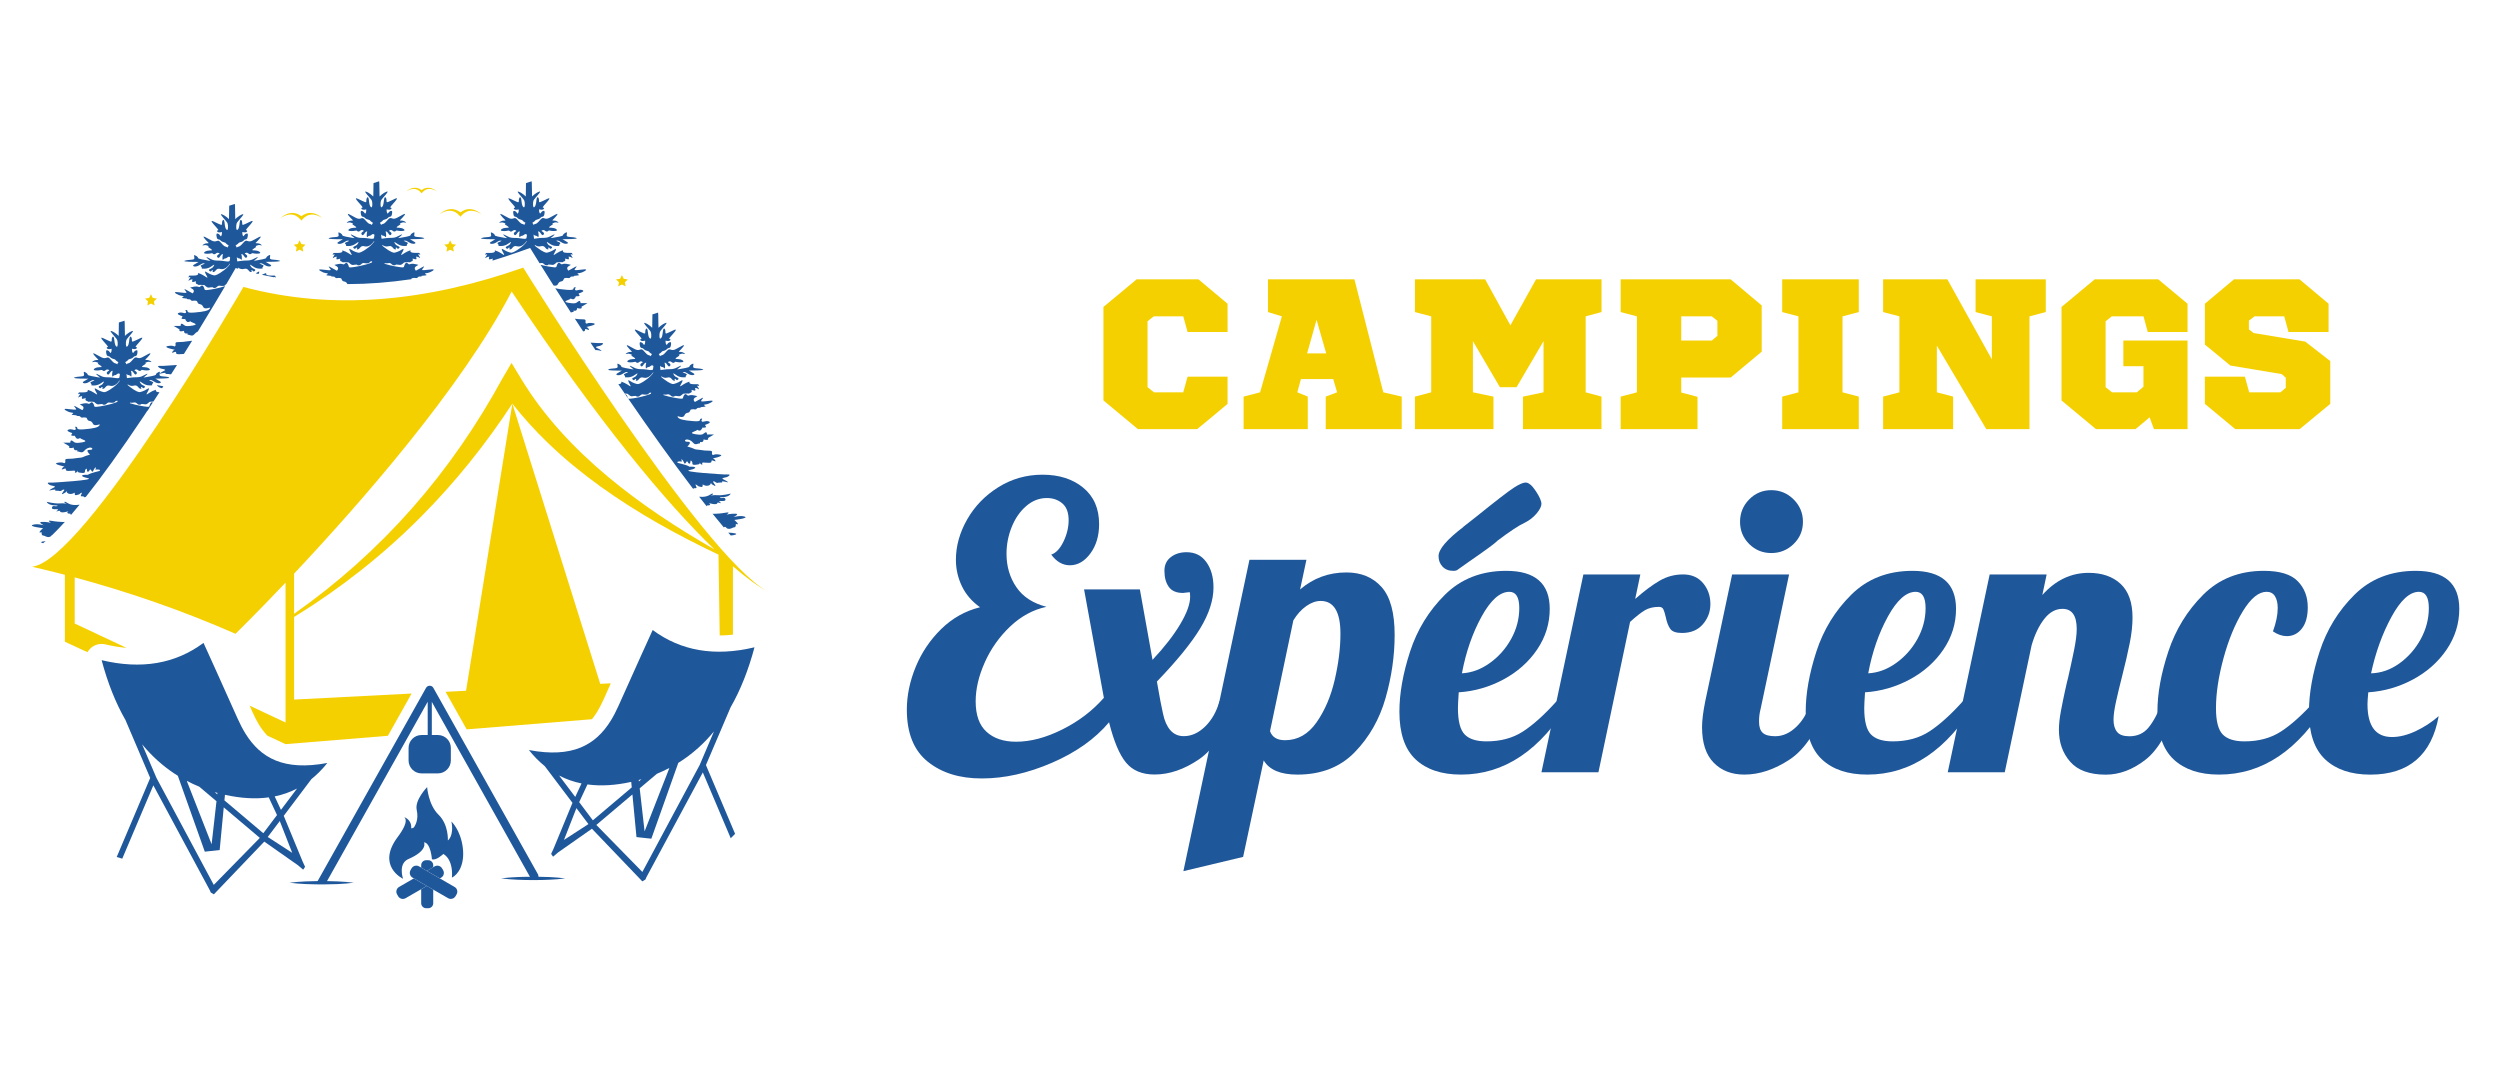 <?xml version="1.0" encoding="utf-8"?>
<!-- Generator: Adobe Illustrator 16.0.0, SVG Export Plug-In . SVG Version: 6.00 Build 0)  -->
<!DOCTYPE svg PUBLIC "-//W3C//DTD SVG 1.1//EN" "http://www.w3.org/Graphics/SVG/1.1/DTD/svg11.dtd">
<svg version="1.1" id="Calque_1" xmlns="http://www.w3.org/2000/svg" xmlns:xlink="http://www.w3.org/1999/xlink" x="0px" y="0px"
	 width="205px" height="87.667px" viewBox="0 0 205 87.667" enable-background="new 0 0 205 87.667" xml:space="preserve">
<g>
	<g>
		<path fill="#1F579B" d="M4.168,39.8c0.145,0.04,0.281,0.048,0.33,0.098c0.048,0.048-0.136,0.086-0.378,0.25
			c-0.242,0.161,0.146,0.002,0.339-0.001c0.194-0.002-0.028,0.091,0.107,0.09c0.136,0,0.243,0.01,0.243,0.01
			s0.136,0.068,0.251-0.029c0.117-0.097,0.146-0.067,0.204-0.063c0.059,0.005-0.048,0.092-0.154,0.276
			c-0.107,0.184,0.101,0.038,0.237-0.034c0.136-0.073,0.063-0.237,0.117-0.073c0.054,0.165,0.272,0.214,0.456,0.165
			c0.185-0.048,0.219-0.159,0.209-0.014C6.119,40.62,6.187,40.63,6.4,40.567s0.059-0.044,0.228-0.136
			c0.17-0.092,0.049,0.044,0.044,0.097C6.665,40.58,6.553,40.7,6.708,40.7c0.156,0,0.131-0.015,0.17,0.038
			c0.037,0.051,0.088,0.043,0.169-0.004c1.249-1.577,2.811-3.717,4.751-6.623c0.246-0.367,0.489-0.735,0.729-1.101
			c-0.055-0.038-0.11-0.049-0.178,0.052c-0.145,0.218-0.02,0.315-0.281,0.295c-0.198-0.014-0.872-0.118-1.409-0.293
			c-0.002-0.017-0.004-0.035-0.007-0.053c0.046,0.012,0.109,0.017,0.2,0.012c0.203-0.01,0.198-0.063,0.329,0.024
			c0.131,0.086,0.121,0.15,0.292,0.14c0.169-0.01-0.005-0.088,0.266-0.054c0.271,0.034,0.223,0.038,0.368-0.048
			c0.146-0.088,0.082-0.136,0.257-0.145c0.132-0.008,0.17-0.012,0.215-0.012c0.168-0.255,0.333-0.509,0.498-0.762
			c-0.229-0.004-0.325-0.091-0.297-0.152c0.029-0.063,0.034-0.082-0.267,0.048c-0.3,0.131-0.63,0.466-0.441,0.136
			c0.188-0.33,0.208-0.446-0.024-0.287c-0.232,0.161-0.519,0.233-0.591,0.243c-0.073,0.01-0.301-0.043-0.805-0.426
			c-0.064-0.049-0.123-0.097-0.174-0.143c-0.003-0.024-0.006-0.049-0.009-0.073c0.135,0.101,0.303,0.167,0.493,0.114
			c0.358-0.104,0.354,0.228,0.553,0.251c0.199,0.023-0.024-0.088,0.072-0.141c0.097-0.054,0.102,0.198,0.261,0.048
			c0.161-0.15-0.183-0.15-0.3-0.325c-0.116-0.174-0.18-0.27,0.14-0.048c0.32,0.223,0.558,0.193,0.717,0.188
			c0.161-0.005,0.014-0.009,0.092-0.126c0.078-0.116,0.121-0.106-0.024-0.179c-0.145-0.073-0.335-0.125-0.188-0.131
			c0.145-0.005,0.15,0,0.426,0.17c0.275,0.169,0.61,0.072,0.426-0.05c-0.185-0.121-0.412-0.237-0.396-0.237
			c0.01,0,0.811,0.001,1.083-0.042c0.014-0.022,0.027-0.043,0.042-0.064c-0.001,0-0.001-0.001-0.001-0.001
			c-0.334-0.111-0.785-0.022-0.781-0.202c0.005-0.181,0.116-0.355-0.154-0.185c-0.272,0.169,0.028,0.179-0.446,0.281
			c-0.476,0.102-0.762,0.136-0.703,0.107c0.058-0.029,0.519-0.398,0.208-0.257c-0.311,0.141-0.393,0.257-0.858,0.253
			c-0.271-0.002-0.541,0.057-0.722,0.071c-0.014-0.115-0.027-0.229-0.04-0.34c0.05,0.038,0.102,0.088,0.195,0.095
			c0.17,0.015,0.204,0.257,0.224-0.01c0.019-0.266-0.122-0.396,0.028-0.333c0.151,0.063,0.238,0.421,0.378,0.247
			c0.14-0.175-0.214-0.282-0.17-0.311c0.043-0.029,0.145-0.125,0.296,0c0.149,0.126,0.242,0.029,0.271-0.005
			c0.029-0.034,0.083-0.014,0.262,0.014c0.179,0.03,0.605,0.015,0.373-0.15c-0.233-0.165-0.597-0.072-0.582-0.145
			c0.014-0.073,0.31-0.218,0.31-0.248c0-0.028-0.015-0.058-0.047-0.058c-0.035,0,0.222-0.107,0.294-0.102
			c0.074,0.005,0.378,0.097,0.122-0.063c-0.257-0.16-0.515-0.01-0.359-0.16c0.155-0.15,0.611-0.625,0.208-0.417
			c-0.402,0.209-0.645,0.403-0.858,0.331c-0.213-0.073-0.228-0.054-0.358,0.067c-0.132,0.122-0.261,0.345-0.436,0.374
			c-0.175,0.03-0.147,0.154-0.175,0.03c-0.027-0.125-0.163-0.08,0.024-0.19c0.187-0.109,0.077-0.142,0.277-0.193
			c0.201-0.052,0.24-0.098,0.33-0.188s0.227,0.012,0.278-0.233c0.051-0.245,0.032-0.349-0.129-0.277
			c-0.162,0.071-0.174,0.245-0.232,0.188c-0.059-0.059-0.078-0.213-0.064-0.336c0-0.001,0-0.002,0-0.003
			c0.042,0.017,0.097,0.032,0.167,0.035c0.246,0.013,0.297-0.162,0.142-0.174c-0.154-0.013,0.963-0.997,0.35-0.711
			c-0.615,0.286-0.679,0.369-0.672,0.13c0.006-0.24-0.162-0.446-0.208-0.032c-0.045,0.414-0.09,0.523-0.193,0.587
			c-0.104,0.065-0.117-0.362-0.052-0.543c0.065-0.18,0.774-0.847,0.464-0.736c-0.31,0.11-0.581,0.395-0.581,0.395l-0.02-1.1
			l-0.015-0.147l-0.462,0.148L9.73,27.544c0,0-0.271-0.285-0.582-0.395c-0.31-0.11,0.401,0.556,0.466,0.737
			c0.065,0.181,0.052,0.607-0.051,0.543c-0.104-0.064-0.149-0.174-0.195-0.588c-0.045-0.414-0.213-0.207-0.207,0.032
			c0.006,0.24-0.058,0.155-0.672-0.129c-0.615-0.284,0.504,0.699,0.349,0.711c-0.154,0.012-0.104,0.187,0.143,0.174
			c0.071-0.003,0.125-0.018,0.168-0.036c0,0.001,0,0.002,0,0.003c0.013,0.122-0.006,0.278-0.064,0.335
			c-0.058,0.059-0.07-0.116-0.233-0.187c-0.162-0.071-0.181,0.032-0.128,0.278c0.052,0.244,0.187,0.142,0.278,0.232
			s0.129,0.136,0.33,0.188c0.2,0.051,0.09,0.083,0.278,0.193c0.188,0.11,0.052,0.065,0.025,0.189c-0.028,0.124,0,0-0.175-0.029
			c-0.174-0.029-0.305-0.251-0.436-0.373c-0.131-0.121-0.146-0.141-0.359-0.067c-0.213,0.072-0.457-0.121-0.858-0.33
			c-0.403-0.207,0.054,0.267,0.208,0.417c0.155,0.149-0.101,0-0.358,0.16C7.4,29.763,7.706,29.67,7.778,29.666
			c0.073-0.006,0.33,0.101,0.295,0.101c-0.034,0-0.048,0.029-0.048,0.058c0,0.03,0.296,0.174,0.31,0.248
			c0.016,0.072-0.348-0.021-0.581,0.146c-0.232,0.165,0.194,0.179,0.374,0.149c0.179-0.028,0.233-0.048,0.261-0.014
			c0.029,0.034,0.122,0.131,0.272,0.004c0.15-0.125,0.251-0.028,0.295,0c0.044,0.029-0.31,0.136-0.169,0.311
			s0.228-0.185,0.378-0.248c0.151-0.063,0.01,0.067,0.029,0.334c0.02,0.266,0.054,0.024,0.223,0.01
			c0.17-0.015,0.205-0.17,0.335-0.136c0.131,0.033,0.059,0.116,0.044,0.3c-0.015,0.185-0.48,0.006-0.945,0.01
			c-0.466,0.006-0.548-0.11-0.858-0.251c-0.311-0.14,0.15,0.228,0.208,0.257c0.059,0.029-0.228-0.005-0.703-0.106
			c-0.477-0.1-0.176-0.109-0.448-0.279c-0.271-0.169-0.16,0.005-0.154,0.184c0.004,0.18-0.446,0.093-0.78,0.204
			c-0.335,0.112,1.11,0.106,1.124,0.106c0.015,0-0.213,0.117-0.397,0.238c-0.184,0.121,0.15,0.217,0.426,0.048
			c0.277-0.171,0.281-0.175,0.426-0.169c0.146,0.004-0.043,0.057-0.188,0.131c-0.146,0.072-0.102,0.063-0.025,0.178
			c0.078,0.117-0.067,0.122,0.092,0.126c0.16,0.005,0.398,0.034,0.717-0.189c0.32-0.224,0.257-0.127,0.141,0.048
			c-0.117,0.174-0.46,0.174-0.3,0.325c0.159,0.15,0.165-0.102,0.262-0.048c0.097,0.053-0.126,0.165,0.072,0.141
			c0.199-0.024,0.194-0.354,0.552-0.253c0.359,0.102,0.645-0.228,0.766-0.407c0.013-0.018,0.022-0.029,0.031-0.039
			c-0.001,0.016-0.002,0.032-0.002,0.048c-0.053,0.094-0.2,0.284-0.484,0.5c-0.503,0.383-0.731,0.437-0.804,0.427
			c-0.072-0.01-0.358-0.082-0.591-0.241C7.7,31.757,7.72,31.873,7.91,32.203c0.188,0.33-0.141-0.005-0.441-0.135
			c-0.301-0.131-0.296-0.112-0.267-0.049c0.029,0.063-0.072,0.155-0.32,0.154c-0.247,0-0.145,0.011-0.305,0.002
			c-0.161-0.01-0.097,0.034-0.165,0.121s0.019,0,0.116,0c0.097,0,0.024,0.014-0.082,0.213c-0.107,0.199,0.028,0.015,0.199-0.015
			c0.169-0.028,0.067,0.01,0.067,0.111c0,0.102-0.013,0.126,0.2,0.068c0.212-0.059,0.086-0.044,0.097,0.088
			c0.009,0.131,0.145,0.101,0.185,0.155c0.038,0.053,0.077,0.024,0.159,0.019c0.083-0.005,0.092,0,0.266,0.01
			c0.175,0.009,0.112,0.058,0.257,0.145c0.146,0.086,0.097,0.083,0.369,0.048c0.271-0.034,0.097,0.044,0.266,0.053
			c0.169,0.009,0.16-0.053,0.291-0.14c0.131-0.087,0.125-0.034,0.33-0.025c0.203,0.01,0.267-0.024,0.314-0.093
			c0.049-0.067,0.016-0.043,0.088-0.057c0.032-0.007,0.072-0.011,0.109-0.02c-0.006,0.032-0.011,0.063-0.017,0.096
			c-0.55,0.244-1.474,0.391-1.712,0.408c-0.26,0.02-0.135-0.077-0.281-0.295c-0.146-0.219-0.242,0.092-0.368,0.044
			c-0.126-0.048-0.243-0.068-0.524,0c-0.281,0.068-0.213,0.02,0.01,0.172c0.223,0.152,0,0.351,0,0.351s-0.33-0.184-0.561-0.31
			c-0.231-0.125-0.04,0.068,0.047,0.202c0.087,0.133-0.387,0.031-0.794,0.002c-0.407-0.029,0.136,0.271,0.388,0.3
			c0.252,0.028,0.204,0.058,0.087,0.126c-0.116,0.068,0.059,0.078,0.281,0.097c0.223,0.02,0,0,0.098,0.049
			c0.097,0.047,0.204-0.04,0.31,0.087c0.107,0.125,0.193,0.009,0.378,0.048c0.185,0.038,0.088,0.009,0.193,0.183
			c0.107,0.175,0.292,0.01,0.438,0.32c0.145,0.31,0.659-0.068,0.552,0.125c-0.106,0.195-0.465,0.272-1.269,0.341
			C6.095,35.271,6.462,35.049,6.249,35s0.038,0.116-0.056,0.224c-0.096,0.106-0.293-0.088-0.564,0
			c-0.271,0.087,0.107,0.233,0.252,0.271c0.146,0.039-0.185,0.204,0.039,0.233c0.223,0.029,0.223,0,0.223,0s0,0.087,0.126,0.213
			c0.087,0.086,0.227,0.02,0.304-0.029c0,0.028,0.051,0.074,0.248,0.145c0.408,0.145,0.04,0.213-0.357,0.252
			s-0.397-0.097-0.552-0.174C5.755,36.058,5.765,36.3,5.765,36.3H5.193c0,0,0.281,0.164,0.427,0.252
			c0.146,0.087,0.001,0.058,0.059,0.151c0.059,0.093,0.369,0,0.369,0c-0.01,0.306,0.291,0.207,0.291,0.207v0.112
			c0.029-0.008,0.091,0,0.213,0.042c0.339,0.115,0.291-0.165,0.659-0.321c0.369-0.155,0.524,0.165,0.135,0.146
			c-0.387-0.02-0.018,0.358,0.03,0.377s-0.32,0.088-0.504,0.185c-0.184,0.097-0.3,0.068-0.543,0.107
			c-0.242,0.038-0.455,0.068-0.785,0.068s-0.116,0.213-0.214,0.32c-0.097,0.107-0.097-0.097-0.601,0
			c-0.504,0.098,0.572,0.31,0.572,0.31s-0.125,0-0.223,0.184c-0.097,0.185,0.359-0.155,0.321,0.048
			c-0.04,0.204,0.407,0.106,0.658,0.106c0.252,0-0.029,0.185,0.138,0.165c0.167-0.019,0.163-0.242,0.163-0.165
			c0,0.077-0.038,0.155,0.358,0.185c0.398,0.028,0.156-0.156,0.32-0.312c0.165-0.156,0.021,0.252,0.185,0.213
			c0.165-0.04,0.116-0.34,0.271-0.088c0.155,0.253,0.136-0.097,0.31-0.232c0.175-0.136-0.019,0.155,0.02,0.146
			C7.861,38.497,8.2,38.477,8.2,38.564s-0.184,0.067-0.688,0.233c-0.504,0.165-0.106,0.135-0.475,0.135
			c-0.369,0-0.514,0.127,0.174,0.281c0.689,0.154-2.839,0.361-2.889,0.361c-0.048,0-0.135-0.009-0.33,0
			C3.799,39.588,4.022,39.762,4.168,39.8z"/>
	</g>
	<g>
		<path fill="#1F579B" d="M3.449,44.414c-0.139,0.039-0.063,0.092,0.084,0.129c0.066-0.055,0.136-0.112,0.21-0.174
			C3.636,44.378,3.534,44.393,3.449,44.414z"/>
	</g>
	<g>
		<path fill="#1F579B" d="M4.702,41.486c-0.155,0.097-0.368-0.101-0.44,0.122c-0.073,0.223,0.421,0.116,0.494,0.165
			c0.073,0.048-0.247,0.174-0.092,0.155c0.155-0.02,0.233-0.097,0.262,0c0.068,0.226,0.8-0.063,0.664,0.024
			c-0.135,0.086-0.053,0.178,0.107,0.164c0.113-0.01,0.107,0.072,0.106,0.13c0.226-0.264,0.468-0.551,0.724-0.864
			c-0.852,0.148-1.067-0.263-1.213-0.235c-0.143,0.026,0.121,0.158,0.167,0.182c-0.035-0.017-0.202-0.08-0.575-0.05
			c-0.421,0.035-1.081-0.13-1.081-0.13C4.038,41.56,4.856,41.389,4.702,41.486z"/>
	</g>
	<g>
		<path fill="#1F579B" d="M3.53,43.31c0,0-0.271,0.233-0.29,0.321c-0.02,0.087,0.174-0.001,0.174-0.001s-0.038,0.272,0.116,0.281
			c0.156,0.01,0.262,0.145,0.466,0.126c0.203-0.02,0.135-0.078,0.271-0.155c0.003-0.002,0.008-0.003,0.012-0.005
			c0.301-0.29,0.645-0.644,1.04-1.082c-0.058,0.008-0.105,0.01-0.136,0.01c-0.16-0.005-0.529-0.019-0.969-0.097
			c-0.441-0.077-0.039,0.16-0.039,0.16s-0.437-0.096-0.766-0.071c-0.33,0.024,0.199,0.281,0.199,0.281s-0.567-0.17-0.931-0.039
			C2.313,43.17,3.53,43.31,3.53,43.31z"/>
	</g>
</g>
<g>
	<g>
		<path fill="#1F579B" d="M16.283,21.479c0.015,0-0.213,0.116-0.397,0.238c-0.185,0.121,0.15,0.218,0.427,0.048
			c0.276-0.17,0.281-0.175,0.426-0.169c0.145,0.004-0.043,0.057-0.189,0.13c-0.146,0.073-0.102,0.063-0.024,0.179
			c0.077,0.117-0.068,0.122,0.092,0.125c0.16,0.005,0.397,0.034,0.717-0.189c0.32-0.223,0.257-0.126,0.142,0.048
			c-0.117,0.175-0.461,0.175-0.301,0.325c0.16,0.15,0.165-0.102,0.262-0.048c0.097,0.053-0.126,0.164,0.072,0.14
			c0.199-0.025,0.194-0.354,0.553-0.252c0.359,0.101,0.645-0.229,0.766-0.408c0.012-0.018,0.022-0.03,0.03-0.039
			c0,0.016-0.002,0.032-0.002,0.048c-0.053,0.094-0.201,0.284-0.483,0.5c-0.504,0.382-0.732,0.436-0.804,0.427
			c-0.073-0.01-0.359-0.083-0.592-0.242c-0.232-0.16-0.213-0.043-0.023,0.286c0.188,0.329-0.142-0.005-0.442-0.136
			c-0.3-0.131-0.296-0.111-0.267-0.047c0.029,0.063-0.073,0.154-0.32,0.153c-0.248-0.002-0.146,0.011-0.305,0.001
			c-0.16-0.009-0.097,0.034-0.165,0.122c-0.067,0.088,0.02,0,0.116,0c0.097,0,0.025,0.014-0.082,0.213
			c-0.106,0.199,0.029,0.015,0.199-0.014c0.17-0.03,0.068,0.01,0.068,0.111c0,0.102-0.014,0.126,0.199,0.068
			c0.213-0.059,0.087-0.044,0.097,0.086c0.01,0.132,0.145,0.103,0.185,0.156c0.039,0.052,0.077,0.023,0.161,0.019
			c0.081-0.004,0.091,0,0.266,0.009c0.175,0.01,0.111,0.059,0.257,0.146c0.146,0.087,0.098,0.082,0.369,0.048
			c0.271-0.034,0.097,0.044,0.267,0.054c0.169,0.009,0.159-0.054,0.291-0.141c0.131-0.088,0.126-0.034,0.329-0.025
			c0.204,0.009,0.267-0.024,0.315-0.092c0.042-0.06,0.022-0.049,0.064-0.054c0.162-0.276,0.252-0.432,0.258-0.441l0.509-0.881
			l0.241,0.063c-0.014-0.011-0.027-0.022-0.039-0.033c-0.003-0.024-0.006-0.048-0.009-0.072c0.136,0.101,0.304,0.167,0.492,0.113
			c0.359-0.102,0.354,0.229,0.553,0.253c0.199,0.024-0.024-0.088,0.073-0.141c0.097-0.054,0.102,0.198,0.262,0.048
			s-0.184-0.15-0.301-0.325c-0.116-0.175-0.179-0.272,0.141-0.048c0.32,0.223,0.558,0.193,0.717,0.188
			c0.16-0.005,0.015-0.009,0.091-0.126c0.078-0.117,0.122-0.107-0.024-0.18c-0.145-0.072-0.334-0.125-0.188-0.13
			c0.146-0.005,0.15,0,0.427,0.169c0.276,0.169,0.611,0.072,0.427-0.048c-0.185-0.121-0.412-0.238-0.398-0.238
			s1.459,0.004,1.124-0.107c-0.333-0.111-0.785-0.023-0.781-0.203c0.005-0.179,0.117-0.354-0.154-0.184
			c-0.272,0.169,0.028,0.18-0.446,0.282c-0.476,0.101-0.761,0.136-0.702,0.107c0.057-0.029,0.518-0.397,0.208-0.257
			c-0.31,0.141-0.392,0.257-0.858,0.252c-0.27-0.003-0.539,0.057-0.722,0.071c-0.014-0.115-0.026-0.229-0.04-0.342
			c0.05,0.038,0.103,0.088,0.195,0.097c0.17,0.014,0.205,0.257,0.223-0.009c0.02-0.267-0.122-0.398,0.03-0.335
			c0.149,0.063,0.237,0.422,0.377,0.248c0.14-0.174-0.214-0.281-0.17-0.31c0.044-0.03,0.146-0.126,0.297,0
			c0.149,0.125,0.242,0.029,0.271-0.005c0.029-0.034,0.082-0.015,0.262,0.014c0.179,0.029,0.605,0.014,0.372-0.15
			c-0.232-0.165-0.596-0.073-0.582-0.145c0.014-0.072,0.31-0.219,0.31-0.248c0-0.028-0.014-0.059-0.048-0.059
			c-0.034,0,0.223-0.106,0.296-0.101c0.072,0.004,0.378,0.095,0.121-0.064c-0.257-0.159-0.514-0.01-0.359-0.159
			c0.155-0.151,0.611-0.626,0.208-0.417c-0.402,0.208-0.644,0.403-0.857,0.33c-0.214-0.073-0.228-0.053-0.359,0.068
			c-0.131,0.122-0.262,0.344-0.436,0.374c-0.175,0.029-0.147,0.153-0.175,0.029c-0.026-0.125-0.162-0.08,0.025-0.19
			c0.188-0.109,0.078-0.142,0.278-0.194c0.2-0.051,0.239-0.097,0.33-0.187c0.09-0.091,0.225,0.013,0.277-0.233
			c0.051-0.247,0.032-0.349-0.13-0.279c-0.161,0.072-0.174,0.247-0.233,0.188c-0.057-0.058-0.077-0.213-0.064-0.335
			c0-0.002,0-0.002,0-0.003c0.042,0.018,0.098,0.032,0.168,0.036c0.246,0.013,0.297-0.163,0.142-0.175
			c-0.155-0.012,0.962-0.997,0.348-0.711c-0.613,0.284-0.678,0.369-0.672,0.129c0.007-0.239-0.162-0.445-0.207-0.032
			c-0.045,0.413-0.09,0.523-0.194,0.587c-0.103,0.066-0.116-0.361-0.051-0.542c0.064-0.181,0.775-0.847,0.465-0.736
			c-0.31,0.109-0.582,0.394-0.582,0.394l-0.02-1.099l-0.015-0.147l-0.461,0.147l-0.02,1.1c0,0-0.271-0.284-0.582-0.394
			c-0.311-0.109,0.402,0.556,0.466,0.736c0.065,0.181,0.052,0.608-0.052,0.543c-0.103-0.064-0.149-0.174-0.194-0.588
			s-0.213-0.207-0.207,0.033c0.007,0.239-0.058,0.155-0.671-0.128c-0.614-0.284,0.504,0.697,0.35,0.71
			c-0.155,0.013-0.104,0.188,0.142,0.174c0.071-0.003,0.125-0.018,0.168-0.035v0.002c0.013,0.123-0.007,0.278-0.065,0.337
			c-0.057,0.058-0.071-0.116-0.233-0.188c-0.161-0.071-0.181,0.032-0.129,0.278c0.052,0.246,0.188,0.142,0.278,0.233
			c0.091,0.09,0.13,0.135,0.331,0.187c0.199,0.052,0.09,0.084,0.277,0.194c0.188,0.109,0.051,0.064,0.024,0.189
			c-0.027,0.124,0,0-0.174-0.029c-0.174-0.029-0.306-0.252-0.437-0.374c-0.131-0.121-0.145-0.14-0.358-0.067
			c-0.214,0.072-0.456-0.121-0.858-0.329s0.054,0.266,0.209,0.417c0.155,0.15-0.102,0-0.359,0.161
			c-0.257,0.16,0.048,0.067,0.122,0.063c0.072-0.006,0.328,0.101,0.294,0.101c-0.034,0-0.047,0.029-0.047,0.059
			c0,0.03,0.296,0.174,0.31,0.248c0.014,0.072-0.35-0.02-0.581,0.146c-0.233,0.165,0.193,0.179,0.373,0.149
			c0.18-0.029,0.233-0.048,0.262-0.014c0.029,0.034,0.121,0.13,0.271,0.004s0.253-0.029,0.296,0c0.043,0.03-0.311,0.137-0.17,0.311
			c0.141,0.174,0.229-0.185,0.379-0.248c0.149-0.063,0.009,0.068,0.029,0.335c0.02,0.266,0.052,0.024,0.223,0.009
			c0.169-0.014,0.204-0.169,0.334-0.136c0.131,0.034,0.058,0.117,0.043,0.301c-0.014,0.184-0.479,0.005-0.945,0.011
			c-0.465,0.005-0.548-0.112-0.857-0.252c-0.312-0.14,0.15,0.228,0.208,0.257c0.058,0.028-0.228-0.004-0.703-0.106
			c-0.475-0.101-0.175-0.111-0.446-0.28c-0.272-0.17-0.16,0.004-0.155,0.184c0.005,0.18-0.446,0.092-0.78,0.205
			C14.824,21.485,16.268,21.479,16.283,21.479z"/>
	</g>
	<g>
		<path fill="#1F579B" d="M14.662,26.977c0.146,0.088,0,0.059,0.059,0.151c0.058,0.094,0.368,0,0.368,0
			c-0.009,0.307,0.292,0.208,0.292,0.208v0.112c0.029-0.008,0.09,0,0.214,0.042c0.328,0.111,0.294-0.147,0.626-0.305
			c1.022-1.667,1.816-3.002,2.242-3.727c-0.549,0.196-1.293,0.311-1.504,0.327c-0.262,0.02-0.136-0.077-0.281-0.295
			c-0.145-0.218-0.242,0.092-0.368,0.044c-0.126-0.048-0.243-0.068-0.523,0c-0.282,0.068-0.213,0.02,0.009,0.173
			c0.224,0.153,0,0.351,0,0.351s-0.33-0.185-0.561-0.311c-0.23-0.125-0.04,0.068,0.048,0.203c0.088,0.133-0.388,0.03-0.795,0.001
			c-0.407-0.029,0.136,0.272,0.388,0.301c0.252,0.029,0.204,0.058,0.088,0.126c-0.117,0.068,0.058,0.077,0.281,0.097
			c0.223,0.019,0,0,0.097,0.048c0.097,0.048,0.204-0.039,0.31,0.086c0.107,0.126,0.194,0.01,0.377,0.048
			c0.185,0.039,0.088,0.01,0.195,0.185c0.107,0.175,0.291,0.01,0.437,0.32s0.659-0.069,0.553,0.125
			c-0.107,0.194-0.465,0.272-1.271,0.341c-0.804,0.068-0.436-0.155-0.649-0.203c-0.213-0.048,0.04,0.115-0.056,0.223
			c-0.095,0.107-0.292-0.087-0.564,0.001c-0.271,0.087,0.107,0.231,0.252,0.271c0.146,0.038-0.185,0.203,0.039,0.232
			c0.224,0.03,0.224,0,0.224,0s0,0.087,0.125,0.213c0.087,0.088,0.226,0.021,0.303-0.028c0,0.028,0.051,0.073,0.25,0.145
			c0.407,0.145,0.039,0.213-0.358,0.251c-0.398,0.04-0.398-0.096-0.552-0.174c-0.156-0.077-0.146,0.166-0.146,0.166h-0.572
			C14.235,26.726,14.517,26.89,14.662,26.977z"/>
	</g>
	<g>
		<path fill="#1F579B" d="M21.091,22.339c-0.04,0.027-0.081,0.052-0.123,0.074c0.078,0.019,0.154,0.038,0.232,0.056
			C21.301,22.265,21.281,22.208,21.091,22.339z"/>
	</g>
	<g>
		<path fill="#1F579B" d="M21.557,22.49c-0.028,0.012-0.057,0.026-0.084,0.042c0.326,0.073,0.653,0.141,0.982,0.204
			c-0.007-0.015,0.003-0.019,0.042-0.019c0.097,0,0.184,0.087,0.116,0c-0.068-0.088-0.005-0.131-0.165-0.121
			c-0.16,0.01-0.058-0.003-0.305-0.002c-0.248,0.002-0.35-0.09-0.321-0.153C21.852,22.377,21.856,22.358,21.557,22.49z"/>
	</g>
	<g>
		<path fill="#1F579B" d="M14.344,28.684c0,0-0.126,0.001-0.223,0.185c-0.097,0.185,0.357-0.155,0.319,0.048
			c-0.038,0.199,0.386,0.111,0.641,0.106c0.232-0.372,0.458-0.734,0.675-1.085c-0.112,0.026-0.219,0.022-0.386,0.048
			c-0.243,0.039-0.456,0.067-0.786,0.067c-0.33,0.001-0.116,0.214-0.213,0.321c-0.097,0.107-0.097-0.097-0.601,0
			C13.267,28.471,14.344,28.684,14.344,28.684z"/>
	</g>
	<g>
		<path fill="#1F579B" d="M12.378,33.236c-0.03,0.012-0.039,0.028-0.032,0.049C12.357,33.269,12.368,33.252,12.378,33.236z"/>
	</g>
	<g>
		<path fill="#1F579B" d="M13.21,30.226c0.146,0.038,0.281,0.048,0.33,0.098c0.048,0.047-0.135,0.086-0.378,0.249
			c-0.241,0.161,0.146,0.002,0.34-0.001c0.193-0.002-0.029,0.091,0.107,0.091c0.135,0,0.242,0.01,0.242,0.01
			s0.088,0.042,0.185,0.008c0.162-0.254,0.322-0.505,0.478-0.752c-0.604,0.045-1.129,0.075-1.147,0.075c-0.049,0-0.136-0.009-0.33,0
			C12.842,30.012,13.064,30.187,13.21,30.226z"/>
	</g>
	<g>
		<path fill="#1F579B" d="M12.095,33.665c0.054-0.08,0.105-0.159,0.158-0.24c-0.174-0.018-0.373-0.02-0.534,0.039
			C11.518,33.537,11.802,33.612,12.095,33.665z"/>
	</g>
	<g>
		<path fill="#1F579B" d="M13.291,31.838c0.036-0.055,0.071-0.11,0.106-0.164c-0.286-0.04-0.53-0.101-0.53-0.101
			C12.949,31.732,13.12,31.803,13.291,31.838z"/>
	</g>
</g>
<g>
	<g>
		<path fill="#1F579B" d="M26.708,22.392c0.252,0.028,0.204,0.058,0.087,0.126c-0.116,0.067,0.059,0.077,0.281,0.097
			c0.223,0.02,0,0,0.097,0.048c0.097,0.048,0.204-0.04,0.31,0.086c0.107,0.127,0.195,0.01,0.378,0.048
			c0.185,0.039,0.087,0.01,0.194,0.185c0.105,0.173,0.288,0.012,0.433,0.314c1.7-0.002,3.448-0.137,5.237-0.4
			c0.035-0.081,0.005-0.07,0.15-0.102c0.184-0.039,0.272,0.078,0.379-0.048c0.105-0.126,0.212-0.039,0.31-0.088
			c0.097-0.047-0.126-0.029,0.097-0.047c0.223-0.02,0.397-0.03,0.281-0.098c-0.117-0.067-0.165-0.097,0.086-0.125
			c0.253-0.029,0.794-0.331,0.388-0.301c-0.408,0.029-0.882,0.133-0.794-0.001c0.087-0.133,0.277-0.328,0.046-0.202
			c-0.231,0.125-0.561,0.311-0.561,0.311s-0.223-0.198,0-0.351c0.223-0.153,0.292-0.104,0.009-0.172
			c-0.28-0.068-0.396-0.048-0.522,0c-0.126,0.048-0.224-0.263-0.369-0.043c-0.145,0.218-0.019,0.314-0.281,0.295
			c-0.197-0.015-0.872-0.118-1.409-0.293c-0.001-0.018-0.004-0.036-0.006-0.053c0.046,0.012,0.108,0.017,0.199,0.012
			c0.203-0.009,0.199-0.063,0.329,0.023c0.131,0.088,0.122,0.15,0.292,0.142c0.169-0.011-0.004-0.088,0.267-0.054
			c0.271,0.033,0.223,0.038,0.368-0.048c0.146-0.088,0.082-0.136,0.257-0.146c0.174-0.01,0.185-0.014,0.267-0.01
			c0.083,0.005,0.122,0.035,0.161-0.019c0.037-0.054,0.173-0.025,0.184-0.156c0.009-0.131-0.117-0.146,0.096-0.087
			c0.214,0.058,0.199,0.034,0.199-0.068s-0.102-0.14,0.068-0.111c0.169,0.028,0.305,0.213,0.198,0.014
			c-0.106-0.199-0.18-0.213-0.083-0.213s0.185,0.087,0.117,0c-0.068-0.088-0.005-0.131-0.165-0.121
			c-0.16,0.009-0.059-0.003-0.305-0.002c-0.249,0.002-0.35-0.09-0.321-0.153c0.029-0.064,0.034-0.083-0.266,0.048
			c-0.301,0.131-0.631,0.466-0.441,0.136c0.188-0.33,0.208-0.447-0.024-0.286c-0.233,0.16-0.519,0.232-0.591,0.243
			c-0.072,0.009-0.3-0.043-0.805-0.426c-0.064-0.049-0.123-0.098-0.174-0.143c-0.002-0.024-0.006-0.048-0.009-0.073
			c0.136,0.101,0.304,0.167,0.493,0.114c0.358-0.102,0.354,0.228,0.552,0.251c0.199,0.024-0.024-0.087,0.072-0.141
			c0.098-0.053,0.102,0.199,0.262,0.048c0.161-0.15-0.183-0.15-0.3-0.324c-0.117-0.174-0.18-0.271,0.14-0.048
			c0.321,0.223,0.559,0.193,0.719,0.188c0.159-0.005,0.014-0.01,0.091-0.126c0.078-0.117,0.121-0.107-0.024-0.18
			c-0.145-0.072-0.335-0.124-0.189-0.13c0.146-0.005,0.15,0,0.427,0.169c0.276,0.169,0.611,0.072,0.426-0.048
			c-0.185-0.122-0.412-0.237-0.396-0.237c0.014,0,1.458,0.003,1.124-0.108c-0.334-0.111-0.786-0.024-0.781-0.203
			c0.005-0.179,0.116-0.354-0.155-0.183c-0.272,0.169,0.029,0.179-0.446,0.281c-0.474,0.102-0.761,0.136-0.703,0.107
			c0.059-0.03,0.518-0.398,0.208-0.257c-0.311,0.141-0.393,0.257-0.857,0.253c-0.271-0.003-0.541,0.056-0.722,0.071
			c-0.014-0.115-0.027-0.229-0.04-0.341c0.05,0.038,0.102,0.088,0.195,0.096c0.169,0.015,0.204,0.257,0.223-0.01
			c0.02-0.266-0.122-0.396,0.029-0.333c0.15,0.063,0.238,0.421,0.378,0.247c0.141-0.174-0.213-0.281-0.169-0.311
			c0.043-0.029,0.145-0.127,0.295,0c0.151,0.126,0.242,0.029,0.272-0.005c0.028-0.034,0.083-0.015,0.261,0.014
			c0.179,0.029,0.605,0.014,0.374-0.15c-0.233-0.165-0.597-0.072-0.582-0.145c0.015-0.072,0.311-0.218,0.311-0.248
			c0-0.029-0.016-0.058-0.05-0.058c-0.033,0,0.224-0.107,0.297-0.103c0.072,0.004,0.378,0.096,0.121-0.063
			c-0.257-0.159-0.514-0.01-0.359-0.159c0.155-0.15,0.61-0.625,0.208-0.417c-0.402,0.208-0.645,0.403-0.858,0.33
			c-0.213-0.073-0.228-0.053-0.358,0.068c-0.132,0.121-0.261,0.345-0.436,0.374c-0.175,0.028-0.146,0.153-0.175,0.028
			c-0.028-0.124-0.163-0.079,0.024-0.188c0.187-0.11,0.077-0.142,0.278-0.193c0.2-0.052,0.238-0.098,0.329-0.188
			c0.09-0.091,0.227,0.013,0.278-0.233c0.052-0.245,0.032-0.349-0.13-0.278c-0.162,0.072-0.174,0.246-0.232,0.188
			s-0.079-0.212-0.065-0.335c0-0.001,0-0.002,0-0.003c0.042,0.017,0.097,0.032,0.168,0.035c0.245,0.013,0.296-0.163,0.142-0.174
			c-0.154-0.013,0.963-0.997,0.349-0.711c-0.615,0.285-0.679,0.369-0.673,0.13c0.007-0.24-0.162-0.446-0.207-0.033
			c-0.044,0.413-0.09,0.523-0.193,0.588c-0.104,0.064-0.117-0.362-0.052-0.543c0.065-0.181,0.775-0.847,0.464-0.736
			c-0.31,0.11-0.58,0.394-0.58,0.394l-0.021-1.099l-0.014-0.147l-0.462,0.148l-0.019,1.099c0,0-0.272-0.284-0.583-0.394
			c-0.31-0.11,0.401,0.556,0.467,0.737c0.065,0.181,0.052,0.606-0.051,0.542c-0.104-0.064-0.149-0.173-0.194-0.588
			c-0.046-0.413-0.214-0.207-0.208,0.033c0.007,0.239-0.058,0.155-0.672-0.128c-0.614-0.284,0.505,0.697,0.349,0.711
			c-0.154,0.013-0.103,0.187,0.143,0.174c0.071-0.004,0.125-0.018,0.168-0.035c0,0,0,0.002,0,0.003
			c0.013,0.123-0.006,0.278-0.064,0.336c-0.059,0.058-0.071-0.116-0.233-0.187c-0.161-0.071-0.181,0.032-0.129,0.277
			c0.052,0.247,0.188,0.143,0.277,0.233c0.091,0.09,0.13,0.136,0.33,0.188c0.201,0.051,0.09,0.083,0.277,0.192
			c0.188,0.11,0.052,0.065,0.025,0.19c-0.028,0.125,0,0-0.175-0.029c-0.174-0.029-0.305-0.252-0.436-0.373
			c-0.13-0.122-0.146-0.142-0.359-0.068c-0.213,0.072-0.456-0.121-0.858-0.33c-0.402-0.208,0.054,0.267,0.209,0.417
			c0.154,0.149-0.102,0-0.358,0.16c-0.257,0.16,0.048,0.068,0.121,0.063c0.073-0.005,0.33,0.101,0.295,0.101
			c-0.033,0-0.048,0.029-0.048,0.058s0.296,0.174,0.311,0.248c0.015,0.072-0.349-0.02-0.582,0.145
			c-0.232,0.165,0.194,0.18,0.373,0.15c0.179-0.029,0.233-0.048,0.262-0.015c0.03,0.034,0.121,0.131,0.272,0.004
			c0.15-0.126,0.251-0.03,0.295,0c0.044,0.03-0.31,0.137-0.169,0.311c0.141,0.174,0.227-0.184,0.377-0.247
			c0.15-0.063,0.01,0.068,0.029,0.334c0.02,0.266,0.054,0.024,0.224,0.01c0.169-0.016,0.203-0.17,0.333-0.136
			c0.131,0.034,0.059,0.115,0.044,0.3s-0.479,0.005-0.945,0.011c-0.466,0.005-0.548-0.112-0.858-0.252
			c-0.311-0.141,0.15,0.228,0.209,0.257c0.057,0.029-0.229-0.005-0.703-0.106c-0.476-0.102-0.175-0.112-0.447-0.281
			c-0.271-0.169-0.16,0.005-0.155,0.184s-0.445,0.092-0.78,0.204c-0.334,0.112,1.11,0.106,1.124,0.106
			c0.015,0-0.213,0.115-0.397,0.238c-0.184,0.121,0.15,0.217,0.426,0.048c0.277-0.17,0.281-0.176,0.426-0.17
			c0.146,0.005-0.043,0.058-0.188,0.13c-0.146,0.073-0.102,0.064-0.024,0.18c0.077,0.116-0.068,0.121,0.091,0.125
			c0.16,0.005,0.398,0.034,0.717-0.189c0.321-0.224,0.257-0.127,0.141,0.048c-0.117,0.174-0.46,0.174-0.301,0.325
			c0.161,0.15,0.165-0.102,0.262-0.049c0.097,0.054-0.126,0.166,0.073,0.141c0.199-0.024,0.194-0.353,0.552-0.252
			c0.358,0.101,0.645-0.229,0.766-0.407c0.012-0.019,0.021-0.031,0.03-0.039c-0.001,0.016-0.001,0.031-0.002,0.048
			c-0.053,0.094-0.2,0.284-0.483,0.5c-0.503,0.383-0.732,0.436-0.804,0.427c-0.073-0.01-0.359-0.083-0.591-0.243
			c-0.233-0.16-0.214-0.043-0.024,0.287s-0.14-0.005-0.441-0.135c-0.301-0.131-0.296-0.112-0.267-0.049
			c0.03,0.063-0.072,0.155-0.32,0.154c-0.247-0.002-0.145,0.011-0.305,0.002c-0.161-0.01-0.098,0.034-0.165,0.121
			c-0.068,0.087,0.02,0,0.117,0c0.097,0,0.024,0.015-0.083,0.213c-0.106,0.2,0.029,0.015,0.199-0.014
			c0.169-0.029,0.068,0.009,0.068,0.111s-0.014,0.126,0.198,0.068c0.213-0.059,0.088-0.044,0.098,0.087
			c0.009,0.131,0.145,0.102,0.185,0.155c0.038,0.054,0.077,0.023,0.159,0.02c0.083-0.005,0.092,0,0.267,0.009
			c0.174,0.01,0.111,0.058,0.256,0.145c0.146,0.087,0.097,0.083,0.369,0.048c0.271-0.034,0.097,0.044,0.266,0.053
			c0.17,0.01,0.161-0.053,0.291-0.141c0.131-0.087,0.125-0.034,0.33-0.024c0.204,0.01,0.266-0.024,0.314-0.092
			c0.05-0.067,0.016-0.043,0.089-0.059c0.031-0.006,0.07-0.011,0.108-0.019c-0.005,0.032-0.011,0.063-0.017,0.096
			c-0.55,0.245-1.473,0.391-1.711,0.409c-0.261,0.02-0.136-0.077-0.281-0.295c-0.146-0.219-0.242,0.092-0.368,0.044
			c-0.126-0.048-0.243-0.068-0.524,0c-0.28,0.068-0.213,0.019,0.01,0.173c0.223,0.153,0,0.351,0,0.351s-0.33-0.184-0.561-0.31
			c-0.231-0.125-0.04,0.068,0.046,0.202c0.088,0.133-0.387,0.031-0.794,0.002C25.914,22.063,26.457,22.363,26.708,22.392z"/>
	</g>
</g>
<g>
	<g>
		<path fill="#1F579B" d="M47.124,22.084c0.087-0.133,0.278-0.328,0.046-0.202c-0.231,0.125-0.56,0.311-0.56,0.311
			s-0.224-0.198-0.001-0.351c0.223-0.153,0.292-0.105,0.009-0.172c-0.281-0.068-0.397-0.048-0.522,0
			c-0.126,0.048-0.224-0.263-0.369-0.043c-0.145,0.218-0.019,0.314-0.281,0.295c-0.164-0.013-0.653-0.085-1.122-0.209
			c0.318,0.513,0.675,1.081,1.064,1.695c0.132,0.03,0.289,0.041,0.359-0.11c0.146-0.31,0.33-0.145,0.436-0.319
			c0.107-0.175,0.009-0.145,0.194-0.185c0.184-0.039,0.272,0.078,0.378-0.048s0.213-0.039,0.31-0.088
			c0.097-0.047-0.125-0.029,0.097-0.047c0.224-0.02,0.397-0.03,0.281-0.098c-0.117-0.067-0.165-0.097,0.086-0.125
			c0.253-0.029,0.795-0.331,0.388-0.301C47.512,22.114,47.036,22.218,47.124,22.084z"/>
	</g>
	<g>
		<path fill="#1F579B" d="M47.456,24.693c-0.156,0.078-0.156,0.213-0.553,0.175c-0.397-0.039-0.766-0.105-0.359-0.252
			c0.199-0.07,0.249-0.116,0.25-0.145c0.078,0.05,0.215,0.115,0.304,0.028c0.126-0.126,0.126-0.214,0.126-0.214s0,0.03,0.223,0
			c0.223-0.029-0.107-0.194,0.039-0.232c0.145-0.039,0.523-0.185,0.251-0.271c-0.271-0.086-0.468,0.107-0.564,0.001
			c-0.094-0.107,0.157-0.272-0.056-0.224c-0.213,0.048,0.155,0.272-0.649,0.205c-0.429-0.037-0.731-0.075-0.936-0.133
			c0.397,0.624,0.826,1.292,1.28,1.995c0.002,0,0.003-0.001,0.006-0.002c0.123-0.042,0.185-0.049,0.213-0.042v-0.112
			c0,0,0.301,0.099,0.29-0.208c0,0,0.311,0.093,0.369,0c0.058-0.094-0.088-0.063,0.058-0.151c0.146-0.087,0.427-0.253,0.427-0.253
			h-0.572C47.601,24.857,47.61,24.615,47.456,24.693z"/>
	</g>
	<g>
		<path fill="#1F579B" d="M40.619,19.619c0.014,0-0.214,0.115-0.398,0.238c-0.185,0.121,0.149,0.217,0.426,0.048
			c0.276-0.17,0.282-0.176,0.426-0.17c0.146,0.005-0.043,0.058-0.188,0.13c-0.146,0.073-0.103,0.064-0.024,0.18
			c0.078,0.116-0.068,0.121,0.092,0.125c0.16,0.005,0.397,0.034,0.717-0.189c0.32-0.224,0.256-0.127,0.141,0.048
			c-0.117,0.174-0.46,0.174-0.301,0.325c0.16,0.15,0.165-0.102,0.262-0.049c0.098,0.054-0.125,0.166,0.074,0.141
			c0.199-0.024,0.193-0.353,0.552-0.252s0.645-0.229,0.766-0.407c0.013-0.019,0.022-0.031,0.03-0.039
			c0,0.016-0.001,0.031-0.002,0.048c-0.052,0.094-0.199,0.284-0.482,0.5c-0.504,0.383-0.732,0.436-0.804,0.427
			c-0.074-0.01-0.359-0.083-0.592-0.243c-0.232-0.16-0.213-0.043-0.024,0.287c0.19,0.33-0.14-0.005-0.441-0.135
			c-0.3-0.131-0.295-0.112-0.267-0.049c0.03,0.063-0.073,0.155-0.319,0.154c-0.247-0.002-0.145,0.011-0.306,0.002
			c-0.16-0.01-0.096,0.034-0.165,0.121c-0.067,0.087,0.02,0,0.117,0c0.097,0,0.025,0.015-0.083,0.213
			c-0.106,0.2,0.029,0.015,0.199-0.014c0.169-0.029,0.068,0.009,0.068,0.111s-0.015,0.126,0.198,0.068
			c0.214-0.059,0.087-0.044,0.097,0.087c0.002,0.017,0.005,0.032,0.01,0.043c0.685-0.209,1.372-0.435,2.064-0.679l1.01-0.355
			l0.563,0.911c0.069,0.11,0.14,0.225,0.212,0.342c0.187-0.012,0.187-0.059,0.313,0.025c0.132,0.088,0.122,0.15,0.292,0.142
			c0.169-0.011-0.005-0.088,0.267-0.054c0.271,0.033,0.223,0.038,0.368-0.048c0.145-0.088,0.082-0.136,0.256-0.146
			c0.175-0.01,0.186-0.014,0.267-0.01c0.083,0.005,0.122,0.035,0.16-0.019c0.039-0.054,0.174-0.025,0.184-0.156
			c0.01-0.131-0.116-0.145,0.098-0.087c0.214,0.058,0.199,0.034,0.199-0.068s-0.103-0.14,0.066-0.111
			c0.169,0.028,0.306,0.213,0.2,0.014c-0.107-0.199-0.18-0.213-0.083-0.213s0.185,0.087,0.117,0
			c-0.068-0.088-0.005-0.131-0.165-0.121c-0.16,0.009-0.059-0.003-0.305-0.002c-0.248,0.002-0.35-0.09-0.32-0.153
			c0.029-0.064,0.034-0.083-0.267,0.048c-0.3,0.131-0.629,0.466-0.44,0.136c0.188-0.33,0.207-0.447-0.024-0.286
			c-0.233,0.16-0.519,0.232-0.592,0.243c-0.072,0.009-0.3-0.043-0.805-0.426c-0.064-0.049-0.122-0.098-0.172-0.143
			c-0.002-0.024-0.005-0.048-0.008-0.073c0.134,0.101,0.303,0.167,0.492,0.114c0.359-0.102,0.354,0.228,0.552,0.251
			c0.199,0.024-0.024-0.087,0.074-0.141c0.097-0.053,0.101,0.199,0.261,0.048c0.16-0.15-0.185-0.15-0.301-0.324
			c-0.117-0.174-0.179-0.271,0.14-0.048c0.32,0.223,0.558,0.193,0.718,0.188s0.014-0.01,0.092-0.126
			c0.077-0.117,0.121-0.107-0.025-0.18c-0.146-0.072-0.334-0.124-0.189-0.13c0.146-0.005,0.15,0,0.426,0.169
			c0.277,0.169,0.611,0.072,0.428-0.048c-0.185-0.122-0.412-0.237-0.398-0.237c0.015,0,1.459,0.003,1.125-0.108
			c-0.335-0.111-0.786-0.024-0.781-0.203c0.005-0.179,0.116-0.354-0.156-0.183c-0.271,0.169,0.029,0.179-0.446,0.281
			c-0.475,0.102-0.76,0.136-0.703,0.107c0.058-0.03,0.519-0.398,0.208-0.257c-0.309,0.141-0.392,0.257-0.856,0.253
			c-0.271-0.003-0.541,0.056-0.723,0.071c-0.014-0.115-0.026-0.229-0.04-0.341c0.05,0.038,0.102,0.088,0.195,0.096
			c0.169,0.015,0.204,0.257,0.223-0.01c0.02-0.266-0.121-0.396,0.029-0.333c0.15,0.063,0.238,0.421,0.378,0.247
			c0.141-0.174-0.213-0.281-0.17-0.311c0.043-0.029,0.146-0.127,0.295,0c0.15,0.126,0.243,0.029,0.272-0.005
			c0.029-0.034,0.081-0.015,0.262,0.014c0.179,0.029,0.605,0.014,0.372-0.15c-0.232-0.165-0.596-0.072-0.581-0.145
			c0.014-0.072,0.309-0.218,0.309-0.248c0-0.029-0.014-0.058-0.047-0.058c-0.035,0,0.223-0.107,0.295-0.103s0.378,0.096,0.121-0.063
			c-0.257-0.159-0.513-0.01-0.358-0.159c0.155-0.15,0.61-0.625,0.208-0.417c-0.402,0.208-0.645,0.403-0.857,0.33
			c-0.214-0.073-0.228-0.053-0.359,0.068c-0.131,0.121-0.261,0.345-0.435,0.374c-0.176,0.028-0.148,0.153-0.176,0.028
			c-0.027-0.124-0.163-0.079,0.025-0.188c0.187-0.11,0.077-0.142,0.278-0.193c0.2-0.052,0.239-0.098,0.329-0.188
			c0.09-0.091,0.226,0.013,0.278-0.233c0.051-0.245,0.031-0.349-0.129-0.278c-0.163,0.072-0.176,0.246-0.233,0.188
			c-0.059-0.058-0.079-0.212-0.064-0.335c0-0.001,0-0.002,0-0.003c0.042,0.017,0.097,0.032,0.167,0.035
			c0.246,0.013,0.298-0.163,0.143-0.174c-0.156-0.013,0.961-0.997,0.349-0.711c-0.614,0.285-0.678,0.369-0.672,0.13
			c0.007-0.24-0.162-0.446-0.207-0.033c-0.044,0.413-0.09,0.523-0.193,0.588s-0.117-0.362-0.053-0.543
			c0.065-0.181,0.776-0.847,0.466-0.736c-0.31,0.111-0.581,0.394-0.581,0.394l-0.021-1.099l-0.014-0.146l-0.462,0.148l-0.019,1.099
			c0,0-0.271-0.284-0.582-0.394c-0.311-0.11,0.401,0.556,0.465,0.737c0.066,0.181,0.053,0.606-0.051,0.542
			c-0.103-0.064-0.148-0.173-0.193-0.588c-0.046-0.413-0.214-0.207-0.208,0.033c0.006,0.24-0.058,0.155-0.672-0.128
			c-0.613-0.284,0.505,0.697,0.35,0.711c-0.155,0.013-0.104,0.187,0.142,0.174c0.07-0.004,0.125-0.018,0.168-0.035
			c0,0,0,0.002,0,0.003c0.013,0.123-0.007,0.278-0.065,0.336c-0.057,0.058-0.07-0.116-0.232-0.187
			c-0.162-0.071-0.181,0.032-0.13,0.277c0.052,0.247,0.188,0.143,0.278,0.233c0.091,0.09,0.129,0.136,0.33,0.188
			c0.2,0.051,0.091,0.083,0.278,0.192c0.188,0.11,0.052,0.065,0.024,0.19c-0.027,0.125,0,0-0.175-0.029
			c-0.175-0.029-0.306-0.252-0.437-0.373c-0.131-0.122-0.145-0.142-0.358-0.068c-0.213,0.072-0.456-0.121-0.858-0.33
			c-0.402-0.208,0.053,0.267,0.209,0.417c0.154,0.149-0.103,0-0.359,0.16c-0.256,0.16,0.048,0.068,0.121,0.063
			c0.074-0.005,0.33,0.101,0.296,0.101c-0.034,0-0.048,0.029-0.048,0.058s0.296,0.174,0.31,0.248
			c0.014,0.072-0.349-0.02-0.582,0.145c-0.233,0.165,0.193,0.18,0.374,0.15c0.178-0.029,0.232-0.048,0.26-0.015
			c0.03,0.034,0.122,0.131,0.271,0.004c0.151-0.126,0.253-0.03,0.297,0c0.043,0.03-0.311,0.137-0.17,0.311
			c0.141,0.174,0.229-0.184,0.378-0.247c0.15-0.063,0.01,0.068,0.03,0.334c0.019,0.266,0.053,0.024,0.223,0.01
			c0.17-0.016,0.203-0.17,0.334-0.136c0.13,0.034,0.058,0.115,0.044,0.3c-0.015,0.185-0.479,0.005-0.945,0.011
			c-0.466,0.005-0.549-0.112-0.858-0.252c-0.312-0.141,0.15,0.228,0.208,0.257c0.057,0.029-0.229-0.005-0.703-0.106
			c-0.474-0.101-0.174-0.112-0.446-0.281c-0.271-0.169-0.16,0.005-0.154,0.184c0.005,0.179-0.447,0.092-0.781,0.204
			C39.16,19.625,40.603,19.619,40.619,19.619z"/>
	</g>
	<g>
		<path fill="#1F579B" d="M48.039,26.506c-0.097-0.106,0.115-0.32-0.213-0.32c-0.285,0-0.482-0.021-0.686-0.052
			c0.22,0.34,0.447,0.688,0.678,1.041c0.102-0.01,0.17-0.042,0.153-0.126c-0.039-0.203,0.417,0.135,0.32-0.049
			c-0.096-0.185-0.223-0.185-0.223-0.185s1.076-0.213,0.572-0.31C48.135,26.409,48.135,26.613,48.039,26.506z"/>
	</g>
	<g>
		<path fill="#1F579B" d="M48.833,28.716c0.008-0.008,0.03-0.013,0.079-0.013c0.194,0.002,0.583,0.161,0.339,0
			c-0.242-0.162-0.426-0.2-0.378-0.249c0.048-0.048,0.183-0.058,0.33-0.098c0.145-0.038,0.368-0.213,0.174-0.222
			c-0.193-0.01-0.281,0-0.33,0c-0.013,0-0.269-0.014-0.624-0.038C48.56,28.301,48.695,28.508,48.833,28.716z"/>
	</g>
</g>
<g>
	<g>
		<path fill="#1F579B" d="M51.384,32.4c-0.044-0.066-0.083-0.083-0.122-0.077c0.075,0.111,0.151,0.22,0.226,0.33
			C51.462,32.606,51.466,32.522,51.384,32.4z"/>
	</g>
	<g>
		<path fill="#1F579B" d="M60.299,43.742c-0.159-0.042-0.388-0.059-0.583-0.069c0.069,0.081,0.137,0.16,0.205,0.238
			C60.21,43.896,60.516,43.799,60.299,43.742z"/>
	</g>
	<g>
		<path fill="#1F579B" d="M59.533,42.036c-0.44,0.079-0.809,0.093-0.97,0.098c-0.03,0.001-0.075-0.002-0.132-0.008
			c0.313,0.388,0.623,0.763,0.923,1.121c0.042-0.04,0.085-0.061,0.127-0.038c0.135,0.078,0.067,0.136,0.271,0.155
			c0.204,0.019,0.31-0.117,0.465-0.127c0.154-0.009,0.116-0.281,0.116-0.281s0.194,0.087,0.175,0
			c-0.021-0.087-0.292-0.32-0.292-0.32s1.216-0.141,0.852-0.271c-0.363-0.131-0.929,0.04-0.929,0.04s0.528-0.257,0.197-0.281
			c-0.329-0.024-0.764,0.073-0.764,0.073S59.974,41.958,59.533,42.036z"/>
	</g>
	<g>
		<path fill="#1F579B" d="M58.84,40.607c-0.372-0.03-0.541,0.035-0.575,0.05c0.046-0.023,0.31-0.155,0.167-0.182
			c-0.139-0.025-0.343,0.347-1.102,0.253c0.207,0.268,0.412,0.53,0.616,0.787c0.006-0.042,0.028-0.078,0.104-0.071
			c0.161,0.015,0.243-0.078,0.107-0.165c-0.135-0.087,0.597,0.201,0.664-0.024c0.029-0.097,0.108-0.02,0.262,0
			c0.155,0.019-0.165-0.107-0.092-0.155c0.073-0.049,0.567,0.057,0.495-0.166c-0.072-0.223-0.286-0.024-0.441-0.121
			c-0.155-0.097,0.664,0.073,0.876-0.34C59.919,40.475,59.261,40.64,58.84,40.607z"/>
	</g>
	<g>
		<path fill="#1F579B" d="M49.877,30.281c0.015,0.023,0.031,0.047,0.047,0.071c0.29,0.041,1.055,0.038,1.065,0.038
			c0.014,0-0.213,0.117-0.397,0.238c-0.185,0.122,0.15,0.219,0.426,0.048c0.276-0.169,0.281-0.174,0.427-0.169
			c0.145,0.005-0.043,0.058-0.189,0.13c-0.145,0.073-0.102,0.063-0.024,0.179c0.078,0.116-0.068,0.121,0.092,0.125
			c0.161,0.005,0.397,0.034,0.717-0.189s0.258-0.125,0.142,0.048c-0.116,0.175-0.461,0.175-0.3,0.326
			c0.16,0.15,0.165-0.102,0.261-0.048c0.098,0.052-0.125,0.165,0.074,0.14c0.198-0.024,0.193-0.354,0.551-0.252
			c0.359,0.102,0.645-0.229,0.766-0.408c0.012-0.017,0.022-0.029,0.03-0.038c0,0.016,0,0.032-0.002,0.048
			c-0.052,0.094-0.2,0.285-0.482,0.5c-0.504,0.383-0.732,0.437-0.805,0.427c-0.074-0.009-0.359-0.081-0.592-0.242
			c-0.232-0.16-0.213-0.043-0.025,0.286c0.189,0.329-0.139-0.005-0.44-0.136c-0.3-0.131-0.296-0.112-0.267-0.048
			c0.027,0.056-0.053,0.135-0.248,0.15c0.173,0.255,0.347,0.51,0.523,0.766c0.032,0.002,0.075,0.005,0.143,0.008
			c0.174,0.01,0.111,0.059,0.257,0.145c0.146,0.088,0.098,0.083,0.369,0.048c0.272-0.034,0.097,0.044,0.267,0.053
			c0.169,0.011,0.159-0.053,0.291-0.14c0.13-0.088,0.125-0.034,0.329-0.025c0.205,0.011,0.267-0.023,0.315-0.091
			c0.049-0.068,0.016-0.043,0.087-0.059c0.032-0.006,0.072-0.011,0.11-0.019c-0.006,0.032-0.012,0.064-0.018,0.096
			c-0.549,0.246-1.472,0.392-1.71,0.409c-0.109,0.008-0.151-0.004-0.173-0.039c1.759,2.564,3.603,5.149,5.347,7.436
			c0.01-0.006,0.019-0.013,0.026-0.023c0.04-0.054,0.015-0.039,0.169-0.039c0.155,0,0.043-0.122,0.039-0.174
			c-0.005-0.054-0.126-0.19,0.043-0.098c0.17,0.092,0.015,0.073,0.228,0.136c0.214,0.063,0.281,0.053,0.272-0.093
			c-0.01-0.146,0.024-0.034,0.208,0.015c0.184,0.048,0.402,0,0.455-0.165c0.053-0.165-0.019,0,0.116,0.073
			c0.135,0.072,0.344,0.218,0.237,0.034c-0.106-0.184-0.212-0.271-0.155-0.276c0.058-0.005,0.087-0.034,0.203,0.063
			c0.117,0.097,0.253,0.029,0.253,0.029s0.106-0.01,0.242-0.01c0.136,0-0.086-0.092,0.107-0.09c0.193,0.004,0.581,0.162,0.338,0
			c-0.243-0.161-0.427-0.201-0.378-0.248c0.048-0.05,0.184-0.06,0.331-0.098c0.145-0.04,0.368-0.213,0.173-0.223
			c-0.194-0.01-0.28,0-0.33,0c-0.047,0-3.577-0.201-2.889-0.356c0.689-0.156,0.544-0.282,0.175-0.282
			c-0.368,0,0.028,0.029-0.475-0.136c-0.504-0.164-0.688-0.145-0.688-0.231c0-0.087,0.339-0.068,0.378-0.059
			c0.04,0.01-0.155-0.281,0.02-0.145c0.175,0.135,0.156,0.484,0.311,0.232c0.154-0.253,0.105,0.048,0.271,0.087
			s0.02-0.369,0.185-0.214c0.165,0.155-0.077,0.339,0.319,0.31c0.398-0.029,0.358-0.106,0.358-0.184
			c0-0.078-0.002,0.146,0.164,0.165c0.166,0.019-0.114-0.165,0.137-0.165c0.252,0,0.697,0.097,0.659-0.107
			c-0.039-0.203,0.417,0.135,0.32-0.048c-0.098-0.185-0.224-0.185-0.224-0.185s1.077-0.214,0.573-0.31
			c-0.504-0.097-0.504,0.106-0.601,0c-0.098-0.106,0.116-0.32-0.215-0.319c-0.329,0.001-0.542-0.029-0.784-0.067
			c-0.243-0.04-0.359-0.01-0.542-0.106c-0.185-0.098-0.553-0.165-0.504-0.185c0.048-0.02,0.416-0.398,0.028-0.377
			c-0.388,0.019-0.233-0.301,0.136-0.146c0.369,0.155,0.32,0.436,0.659,0.32c0.123-0.042,0.184-0.05,0.213-0.042V36.24
			c0,0,0.3,0.1,0.291-0.208c0,0,0.311,0.094,0.368,0c0.059-0.093-0.086-0.063,0.059-0.151c0.146-0.088,0.425-0.253,0.425-0.253
			h-0.571c0,0,0.009-0.242-0.146-0.164c-0.154,0.077-0.154,0.213-0.552,0.174c-0.398-0.038-0.766-0.106-0.359-0.252
			c0.198-0.071,0.249-0.117,0.25-0.145c0.075,0.049,0.215,0.116,0.302,0.027c0.127-0.125,0.126-0.212,0.126-0.212s0,0.029,0.223,0
			c0.223-0.03-0.106-0.194,0.039-0.233c0.145-0.039,0.523-0.186,0.251-0.272c-0.271-0.086-0.467,0.107-0.563,0
			c-0.096-0.106,0.156-0.271-0.056-0.223c-0.215,0.049,0.154,0.271-0.651,0.204c-0.804-0.067-1.163-0.145-1.269-0.338
			c-0.107-0.194,0.406,0.183,0.552-0.126c0.145-0.312,0.329-0.146,0.436-0.322c0.107-0.174,0.009-0.145,0.194-0.183
			c0.185-0.04,0.271,0.076,0.377-0.05c0.107-0.125,0.214-0.039,0.311-0.086c0.097-0.049-0.126-0.029,0.097-0.049
			c0.222-0.02,0.397-0.029,0.28-0.097c-0.115-0.068-0.164-0.097,0.088-0.126c0.252-0.03,0.794-0.33,0.386-0.301
			c-0.406,0.029-0.881,0.132-0.794-0.002c0.087-0.133,0.278-0.328,0.047-0.201c-0.231,0.126-0.561,0.311-0.561,0.311
			s-0.223-0.198,0-0.351c0.223-0.153,0.291-0.104,0.01-0.173c-0.281-0.067-0.396-0.048-0.523,0.001
			c-0.126,0.048-0.223-0.263-0.369-0.044c-0.145,0.218-0.019,0.315-0.28,0.296c-0.198-0.015-0.872-0.118-1.411-0.293
			c-0.001-0.017-0.003-0.035-0.006-0.053c0.047,0.012,0.109,0.017,0.2,0.013c0.203-0.01,0.198-0.063,0.329,0.024
			c0.132,0.087,0.121,0.15,0.291,0.141c0.169-0.01-0.005-0.088,0.267-0.055c0.271,0.035,0.222,0.04,0.369-0.048
			c0.145-0.086,0.082-0.136,0.257-0.145c0.174-0.01,0.184-0.015,0.266-0.01c0.082,0.004,0.121,0.034,0.16-0.02
			c0.039-0.053,0.175-0.024,0.184-0.155c0.01-0.131-0.116-0.145,0.097-0.088c0.214,0.058,0.199,0.034,0.199-0.068
			s-0.102-0.14,0.068-0.111c0.169,0.029,0.305,0.213,0.198,0.015c-0.106-0.199-0.178-0.213-0.082-0.213s0.183,0.086,0.116,0
			c-0.068-0.087-0.004-0.131-0.165-0.122c-0.16,0.01-0.058-0.002-0.305-0.001c-0.247,0.002-0.349-0.091-0.321-0.153
			c0.03-0.063,0.034-0.083-0.266,0.048c-0.3,0.131-0.629,0.466-0.44,0.137c0.189-0.33,0.208-0.446-0.025-0.286
			c-0.232,0.16-0.518,0.232-0.59,0.243c-0.074,0.009-0.301-0.043-0.806-0.427c-0.064-0.048-0.122-0.097-0.173-0.143
			c-0.003-0.024-0.005-0.047-0.009-0.072c0.136,0.102,0.303,0.167,0.492,0.113c0.359-0.102,0.354,0.228,0.553,0.251
			c0.199,0.024-0.024-0.086,0.073-0.14c0.096-0.054,0.101,0.199,0.261,0.048c0.159-0.15-0.185-0.15-0.301-0.325
			c-0.116-0.174-0.179-0.271,0.141-0.048c0.319,0.223,0.557,0.193,0.717,0.188c0.16-0.005,0.014-0.01,0.092-0.126
			c0.077-0.115,0.121-0.106-0.024-0.178c-0.146-0.073-0.335-0.125-0.19-0.131c0.146-0.005,0.15,0,0.427,0.169
			c0.276,0.169,0.611,0.072,0.427-0.049c-0.185-0.121-0.412-0.238-0.397-0.238c0.014,0,1.458,0.004,1.124-0.107
			c-0.334-0.112-0.785-0.024-0.78-0.203c0.004-0.18,0.116-0.354-0.156-0.185c-0.271,0.17,0.03,0.181-0.445,0.282
			c-0.475,0.102-0.761,0.136-0.703,0.107c0.058-0.03,0.519-0.399,0.208-0.258c-0.31,0.142-0.393,0.258-0.858,0.253
			c-0.27-0.003-0.541,0.056-0.722,0.07c-0.014-0.115-0.027-0.229-0.04-0.34c0.05,0.038,0.103,0.087,0.195,0.095
			c0.17,0.015,0.205,0.257,0.223-0.009c0.02-0.267-0.121-0.397,0.028-0.335c0.15,0.063,0.238,0.422,0.379,0.247
			c0.141-0.175-0.214-0.281-0.17-0.31c0.044-0.028,0.146-0.126,0.295,0c0.15,0.125,0.243,0.029,0.271-0.005
			c0.03-0.034,0.083-0.014,0.263,0.015c0.179,0.029,0.606,0.014,0.373-0.15c-0.234-0.165-0.596-0.072-0.582-0.146
			c0.014-0.073,0.31-0.218,0.31-0.247c0-0.029-0.014-0.058-0.048-0.058c-0.034,0,0.224-0.107,0.296-0.102
			c0.072,0.004,0.378,0.097,0.121-0.063c-0.257-0.161-0.515-0.011-0.359-0.161c0.155-0.151,0.61-0.625,0.208-0.417
			c-0.402,0.209-0.644,0.402-0.858,0.331c-0.212-0.072-0.227-0.054-0.357,0.069c-0.131,0.121-0.262,0.343-0.436,0.373
			c-0.174,0.029-0.147,0.154-0.174,0.029c-0.028-0.124-0.164-0.079,0.023-0.188c0.188-0.11,0.078-0.143,0.277-0.195
			c0.201-0.052,0.24-0.097,0.331-0.187c0.09-0.091,0.226,0.012,0.278-0.233c0.051-0.246,0.031-0.35-0.13-0.278
			c-0.161,0.072-0.174,0.246-0.232,0.188c-0.059-0.059-0.078-0.213-0.064-0.336c0-0.001,0-0.002,0-0.004
			c0.042,0.018,0.096,0.032,0.167,0.036c0.245,0.012,0.297-0.162,0.142-0.175c-0.156-0.013,0.961-0.996,0.348-0.71
			c-0.613,0.284-0.678,0.368-0.672,0.129c0.006-0.239-0.162-0.446-0.207-0.032s-0.09,0.523-0.194,0.589
			c-0.103,0.064-0.116-0.362-0.051-0.543c0.065-0.182,0.774-0.848,0.465-0.737c-0.31,0.11-0.583,0.395-0.583,0.395l-0.019-1.099
			l-0.015-0.147l-0.462,0.148l-0.019,1.098c0,0-0.271-0.284-0.581-0.393c-0.31-0.11,0.401,0.556,0.466,0.736
			c0.065,0.181,0.053,0.607-0.051,0.543s-0.149-0.174-0.195-0.587c-0.045-0.414-0.214-0.208-0.206,0.032
			c0.007,0.239-0.058,0.154-0.672-0.13c-0.614-0.284,0.504,0.698,0.349,0.711c-0.155,0.014-0.103,0.188,0.143,0.175
			c0.071-0.004,0.125-0.019,0.167-0.036c0,0.001,0,0.002,0,0.002c0.013,0.124-0.006,0.278-0.064,0.337
			c-0.057,0.059-0.071-0.117-0.233-0.188c-0.161-0.071-0.181,0.032-0.128,0.278c0.052,0.245,0.186,0.142,0.277,0.231
			c0.092,0.091,0.13,0.136,0.331,0.188c0.2,0.052,0.09,0.084,0.278,0.194c0.187,0.11,0.052,0.064,0.024,0.189
			c-0.027,0.124,0,0-0.174-0.029c-0.174-0.029-0.306-0.253-0.436-0.374c-0.131-0.121-0.146-0.14-0.359-0.068
			c-0.214,0.073-0.456-0.121-0.858-0.329s0.054,0.267,0.209,0.417c0.155,0.15-0.102,0-0.359,0.161
			c-0.256,0.159,0.048,0.068,0.122,0.063c0.073-0.005,0.329,0.101,0.296,0.101c-0.034,0-0.05,0.03-0.05,0.059
			c0,0.029,0.297,0.174,0.311,0.246c0.015,0.073-0.347-0.019-0.581,0.146c-0.233,0.165,0.194,0.179,0.373,0.15
			c0.18-0.03,0.233-0.05,0.263-0.016c0.029,0.034,0.121,0.131,0.271,0.005s0.252-0.03,0.296,0c0.044,0.029-0.311,0.136-0.17,0.31
			s0.228-0.185,0.378-0.247c0.151-0.064,0.01,0.067,0.03,0.333c0.02,0.267,0.052,0.025,0.223,0.01
			c0.169-0.014,0.204-0.17,0.334-0.136c0.131,0.034,0.059,0.117,0.044,0.301c-0.015,0.185-0.48,0.004-0.945,0.01
			c-0.466,0.005-0.548-0.111-0.858-0.251c-0.311-0.14,0.15,0.228,0.209,0.256c0.058,0.029-0.228-0.004-0.703-0.106
			c-0.476-0.101-0.175-0.111-0.446-0.28s-0.16,0.005-0.155,0.185C50.65,30.257,50.21,30.174,49.877,30.281z"/>
	</g>
</g>
<g>
	<path fill="#1F579B" d="M59.909,57.998l0.002-0.002c0.81-1.414,1.462-3.055,1.957-4.918c-3.257,0.779-6.037,0.299-8.348-1.416
		c0,0-1.572,3.445-2.797,6.203c-0.195,0.44-0.409,0.854-0.643,1.233c-1.243,2-3.14,3.082-6.71,2.405
		c0.405,0.511,0.84,0.951,1.303,1.324l2.27,3.006l-1.556,3.769l-0.195,0.416l0.158,0.231l0.422-0.356l2.766-1.938l4.132,4.317
		l0.254-0.151l0.081-0.189l4.627-8.594l2.288,5.399c0.121-0.12,0.241-0.239,0.358-0.362l-2.391-5.64L59.909,57.998z M53.865,63.451
		c0.35-0.146,0.691-0.306,1.021-0.478l-0.034,0.098l-1.996,5.104l-0.402-3.533L53.865,63.451z M52.602,63.893l-0.212,0.183
		l-0.012-0.117C52.453,63.938,52.526,63.917,52.602,63.893z M45.85,63.598c0.576,0.299,1.188,0.514,1.835,0.644l-0.516,1.106
		L45.85,63.598z M46.246,68.875l1.02-2.607l0.985,1.307L46.246,68.875z M47.493,65.776l0.677-1.452
		c1.102,0.151,2.3,0.077,3.59-0.209l0.043,0.454l-3.189,2.697L47.493,65.776z M57.628,62.132l-0.258,0.604L52.675,71.5L48.9,67.645
		l2.958-2.5l0.333,3.496l1.219,0.133l0.216-0.606l1.739-4.896l0.186-0.522l0.07-0.195c0.445-0.277,0.871-0.584,1.274-0.918
		c0.128-0.105,0.254-0.215,0.378-0.326c0.451-0.406,0.876-0.852,1.274-1.336L57.628,62.132z"/>
</g>
<g>
	<path fill="#1F579B" d="M12.316,63.794L9.57,70.274l0.455,0.138l2.55-6.015l4.627,8.599l0.082,0.188l0.254,0.151l4.133-4.323
		l2.768,1.944l0.422,0.357l0.157-0.234l-0.195-0.418l0,0l-1.556-3.764l2.27-3.01c0.464-0.373,0.9-0.814,1.306-1.324
		c-3.574,0.674-5.47-0.408-6.713-2.406c-0.236-0.381-0.448-0.795-0.645-1.234c-1.226-2.76-2.797-6.207-2.797-6.207
		c-2.312,1.719-5.094,2.197-8.354,1.418c0.496,1.863,1.148,3.505,1.961,4.918l0.001,0.005L12.316,63.794L12.316,63.794z
		 M16.342,64.509l1.41,1.191l-0.4,3.531l-1.998-5.102l-0.035-0.098C15.65,64.207,15.99,64.367,16.342,64.509L16.342,64.509
		L16.342,64.509z M17.828,65.018l-0.012,0.116l-0.211-0.182C17.678,64.979,17.754,65,17.828,65.018z M22.037,65.384l0.677,1.451
		l-1.123,1.49l-3.188-2.695l0.044-0.455C19.737,65.46,20.936,65.537,22.037,65.384z M23.038,66.41l-0.515-1.105
		c0.647-0.131,1.259-0.346,1.835-0.645L23.038,66.41z M21.955,68.632l0.987-1.307l1.02,2.607L21.955,68.632z M11.655,61.037
		c0.399,0.481,0.823,0.928,1.275,1.334c0.124,0.108,0.249,0.219,0.376,0.323c0.405,0.337,0.831,0.644,1.276,0.918l0.07,0.197
		l0.185,0.522l1.739,4.896l0.217,0.61l1.22-0.135l0.334-3.498l2.958,2.502l-3.776,3.854l-4.697-8.767l0,0l-0.257-0.602
		L11.655,61.037z"/>
</g>
<g>
	<g>
		<path fill="#F5D000" d="M42.902,21.943c-7.953,2.803-15.628,3.541-22.94,1.586c0,0-13.056,22.566-17.347,22.941
			c0.903,0.205,1.805,0.429,2.704,0.662v5.49l1.854,0.859c0.057-0.1,0.126-0.193,0.209-0.277c0.253-0.261,0.598-0.402,0.951-0.402
			c0.104,0,0.208,0.014,0.311,0.037c0.595,0.144,1.175,0.236,1.733,0.287L6.125,51.13v-3.784c4.432,1.196,8.83,2.716,13.184,4.625
			c0,0,1.65-1.608,4.104-4.19v11.465l-2.945-1.383c0.078,0.178,0.155,0.35,0.232,0.52c0.182,0.412,0.364,0.763,0.558,1.076
			c0.21,0.336,0.434,0.625,0.674,0.873l1.481,0.688l8.394-0.684l1.944-3.465l-9.635,0.494v-6.791c0.019,0,0.039-0.003,0.059-0.017
			c3.738-2.298,7.222-5.041,10.337-8.174c2.805-2.818,5.312-5.945,7.501-9.285c0.894,1.142,1.871,2.213,2.904,3.211
			c1.355,1.308,2.811,2.496,4.324,3.586c3.031,2.18,6.288,3.977,9.624,5.563c0.016,0.008,0.033,0.012,0.05,0.012l0.102,6.638
			c0.352-0.001,0.714-0.022,1.084-0.065v-5.604c1.159,0.999,2.123,1.687,2.888,2.099C57.461,45.507,42.902,21.943,42.902,21.943z
			 M49.858,39.098c-2.798-2.334-5.303-5.015-7.145-8.071l-0.767-1.27l-0.763,1.306l-0.002,0.002
			c-2.066,3.788-4.535,7.372-7.405,10.627c-2.855,3.237-6.106,6.144-9.661,8.64v-3.293c5.339-5.678,13.747-15.231,17.858-23.167
			l-0.016,0.034c7.082,10.662,12.696,17.368,16.619,21.138C55.512,43.288,52.55,41.344,49.858,39.098z"/>
	</g>
	<g>
		<path fill="#F5D000" d="M36.537,56.728l1.73,3.08l10.271-0.832c0.142-0.176,0.279-0.368,0.411-0.578
			c0.194-0.313,0.376-0.663,0.559-1.072c0.186-0.42,0.38-0.855,0.577-1.295l-0.866,0.045l-7.206-22.978l-3.797,23.544L36.537,56.728
			z"/>
	</g>
</g>
<g>
	<g>
		<g>
			<g>
				<path fill="#1F579B" d="M37.055,71.966c0,0,0.033-0.262,0-0.602c-0.002-0.025-0.005-0.051-0.008-0.074
					c-0.053-0.438-0.219-0.979-0.69-1.268c0,0-0.61,0.584-0.94,0.432c0,0-0.09-1.334-0.649-1.385c0,0,0.365,0.66-1.277,1.373
					c-0.08,0.035-0.148,0.074-0.208,0.123c-0.319,0.254-0.362,0.666-0.334,0.994c0.025,0.273,0.099,0.49,0.103,0.502
					c-0.04-0.018-2.212-1.064-0.438-3.43c1-1.334,0.579-1.604,0.505-1.637c0.084,0.026,0.653,0.241,0.6,0.932
					c0,0,0.191-0.006,0.254-0.129c0.064-0.119,0.376-0.57,0.197-1.385c-0.179-0.813,0.854-1.869,0.854-1.869
					s0.098,1.451,0.937,2.266c0.839,0.813,0.764,2.107,0.764,2.107s0.521-0.355,0.292-1.551c0,0,0.737,0.674,0.928,2.108
					C38.135,70.914,37.55,71.727,37.055,71.966z"/>
			</g>
		</g>
		<g>
			<g>
				<path fill="#1F579B" d="M37.441,73.333l-0.09,0.156c-0.123,0.209-0.395,0.285-0.607,0.162l-1.219-0.703L35,72.645l-0.463-0.269
					l-0.605-0.35l-0.108-0.061c-0.211-0.123-0.284-0.396-0.163-0.609l0.09-0.156c0.123-0.209,0.396-0.281,0.607-0.16l0.179,0.104
					L35,71.414l0.524,0.303l0.543,0.313l1.21,0.701C37.49,72.85,37.563,73.125,37.441,73.333z"/>
			</g>
			<g>
				<path fill="#1F579B" d="M36.177,71.966l-0.109,0.062l-0.543-0.313L35,71.414l0.524-0.304l0.117-0.067
					c0.211-0.121,0.484-0.049,0.607,0.16l0.09,0.155C36.461,71.571,36.387,71.843,36.177,71.966z"/>
			</g>
			<g>
				<path fill="#1F579B" d="M35,72.645l-0.463,0.269l-1.281,0.739c-0.211,0.123-0.484,0.048-0.607-0.161l-0.09-0.156
					c-0.121-0.211-0.049-0.484,0.163-0.605l1.21-0.701l0.605,0.35L35,72.645z"/>
			</g>
			<g>
				<path fill="#1F579B" d="M35.525,72.951v1.114c0,0.228-0.185,0.41-0.411,0.41h-0.166c-0.225,0-0.411-0.185-0.411-0.41v-1.151
					L35,72.645L35.525,72.951z"/>
			</g>
			<g>
				<path fill="#1F579B" d="M35.525,70.946v0.164L35,71.414l-0.463-0.269v-0.199c0-0.225,0.186-0.409,0.411-0.409h0.166
					C35.34,70.537,35.525,70.721,35.525,70.946z"/>
			</g>
		</g>
	</g>
	<g>
		<path fill="#1F579B" d="M46.361,72.028c-0.44,0.06-0.88,0.089-1.321,0.109c-0.356,0.021-0.71,0.026-1.065,0.028
			c-0.085,0.002-0.17,0.002-0.256,0.002h-0.036c-0.428-0.002-0.856-0.01-1.284-0.03c-0.44-0.021-0.881-0.052-1.32-0.109
			c0.439-0.057,0.879-0.088,1.32-0.108c0.352-0.017,0.704-0.023,1.054-0.025l-8.044-14.339v2.685c0,0.012-0.005,0.021-0.006,0.031
			h0.508c0.583,0,1.058,0.477,1.058,1.057v1.031c0,0.58-0.476,1.059-1.058,1.059h-1.349c-0.582,0-1.059-0.479-1.059-1.059v-1.031
			c0-0.58,0.477-1.057,1.059-1.057h0.515c-0.002-0.01-0.006-0.02-0.006-0.031v-2.697L26.817,72.25
			c0.293,0.006,0.586,0.013,0.88,0.025c0.439,0.021,0.878,0.053,1.319,0.109c-0.44,0.057-0.88,0.088-1.319,0.111
			c-0.344,0.014-0.688,0.022-1.031,0.024c-0.097,0.002-0.193,0.002-0.29,0.002c-0.16,0-0.319-0.002-0.479-0.004
			c-0.281-0.006-0.562-0.013-0.842-0.024c-0.44-0.021-0.88-0.054-1.32-0.109c0.44-0.057,0.88-0.088,1.32-0.109
			c0.33-0.016,0.66-0.023,0.991-0.027l8.892-15.847c0.063-0.11,0.18-0.173,0.298-0.17c0.12-0.003,0.235,0.06,0.297,0.17l8.557,15.25
			c0.042,0.041,0.064,0.164,0.067,0.242c0.294,0.004,0.588,0.015,0.882,0.024C45.48,71.94,45.92,71.971,46.361,72.028z"/>
	</g>
</g>
<g>
	<path fill="#F5D000" d="M23.859,17.593c0.076,0.002,0.15,0.013,0.222,0.032c0.071,0.019,0.139,0.046,0.205,0.081
		c0.127,0.07,0.241,0.166,0.338,0.277l0.091,0.104l0.09-0.104c0.097-0.111,0.209-0.207,0.338-0.277
		c0.066-0.034,0.134-0.062,0.205-0.081c0.072-0.019,0.146-0.029,0.222-0.032c0.152-0.006,0.307,0.025,0.454,0.078
		c0.148,0.052,0.291,0.126,0.419,0.222c-0.115-0.111-0.249-0.205-0.394-0.281c-0.146-0.074-0.305-0.129-0.475-0.146
		c-0.084-0.008-0.17-0.008-0.257,0.002c-0.084,0.011-0.17,0.032-0.252,0.063c-0.126,0.048-0.245,0.117-0.351,0.198
		c-0.108-0.081-0.225-0.15-0.352-0.198c-0.083-0.03-0.167-0.051-0.252-0.063c-0.085-0.011-0.172-0.011-0.256-0.002
		c-0.169,0.017-0.329,0.072-0.474,0.146c-0.146,0.076-0.279,0.169-0.395,0.281c0.129-0.095,0.272-0.169,0.42-0.222
		C23.553,17.619,23.708,17.587,23.859,17.593z"/>
</g>
<g>
	<path fill="#F5D000" d="M36.902,17.28c0.075,0.003,0.149,0.013,0.221,0.031c0.071,0.02,0.14,0.047,0.205,0.081
		c0.128,0.07,0.241,0.167,0.338,0.277l0.091,0.104l0.09-0.104c0.097-0.11,0.209-0.207,0.339-0.277
		c0.064-0.034,0.133-0.061,0.204-0.081c0.072-0.019,0.146-0.028,0.222-0.031c0.151-0.005,0.306,0.025,0.455,0.078
		c0.147,0.053,0.29,0.126,0.419,0.221c-0.116-0.111-0.25-0.205-0.395-0.28c-0.145-0.074-0.304-0.13-0.474-0.146
		c-0.084-0.009-0.171-0.008-0.256,0.002c-0.086,0.011-0.17,0.032-0.252,0.062c-0.126,0.047-0.245,0.117-0.352,0.198
		c-0.107-0.081-0.225-0.15-0.352-0.198c-0.083-0.03-0.167-0.051-0.252-0.062c-0.086-0.01-0.172-0.011-0.257-0.002
		c-0.169,0.017-0.328,0.072-0.475,0.146c-0.145,0.075-0.277,0.169-0.394,0.28c0.128-0.095,0.271-0.168,0.419-0.221
		C36.595,17.305,36.75,17.275,36.902,17.28z"/>
</g>
<g>
	<path fill="#F5D000" d="M33.946,15.49c0.055,0.002,0.108,0.01,0.161,0.022c0.052,0.014,0.102,0.035,0.15,0.06
		c0.093,0.051,0.176,0.121,0.247,0.202l0.065,0.076l0.066-0.076c0.071-0.081,0.154-0.151,0.247-0.202
		c0.048-0.025,0.098-0.045,0.149-0.06c0.054-0.013,0.108-0.021,0.163-0.022c0.111-0.004,0.224,0.019,0.331,0.057
		c0.109,0.038,0.213,0.092,0.306,0.162c-0.084-0.081-0.181-0.15-0.287-0.204c-0.106-0.054-0.223-0.095-0.346-0.107
		c-0.062-0.006-0.125-0.006-0.187,0c-0.063,0.008-0.125,0.024-0.185,0.046c-0.093,0.035-0.179,0.085-0.257,0.145
		c-0.078-0.06-0.164-0.11-0.256-0.145c-0.06-0.021-0.123-0.038-0.185-0.046c-0.063-0.006-0.125-0.006-0.187,0
		c-0.123,0.012-0.24,0.053-0.346,0.107c-0.106,0.054-0.203,0.123-0.288,0.204c0.094-0.069,0.199-0.124,0.306-0.162
		C33.722,15.509,33.834,15.486,33.946,15.49z"/>
</g>
<g>
	<polygon fill="#F5D000" points="50.997,22.561 51.146,22.864 51.482,22.912 51.239,23.149 51.297,23.482 50.997,23.326 
		50.698,23.482 50.754,23.149 50.511,22.912 50.847,22.864 	"/>
</g>
<g>
	<polygon fill="#F5D000" points="12.378,24.126 12.529,24.431 12.864,24.479 12.622,24.715 12.679,25.049 12.378,24.892 
		12.079,25.049 12.137,24.715 11.894,24.479 12.229,24.431 	"/>
</g>
<g>
	<polygon fill="#F5D000" points="24.566,19.708 24.716,20.013 25.051,20.061 24.809,20.297 24.866,20.632 24.566,20.474 
		24.267,20.632 24.324,20.297 24.082,20.061 24.417,20.013 	"/>
</g>
<g>
	<polygon fill="#F5D000" points="36.913,19.708 37.062,20.013 37.397,20.061 37.154,20.297 37.212,20.632 36.913,20.474 
		36.613,20.632 36.67,20.297 36.427,20.061 36.763,20.013 	"/>
</g>
<g>
	<g>
		<path fill="#F5D000" d="M100.661,27.222H97.38l-0.352-1.281h-2.421l-0.509,0.403v5.404l0.526,0.421h2.403l0.352-1.281h3.281v2.229
			c-0.825,0.702-1.667,1.386-2.491,2.07h-4.86l-2.826-2.351v-7.667l2.72-2.263h5.07l2.387,2L100.661,27.222L100.661,27.222z"/>
		<path fill="#F5D000" d="M114.939,32.521v2.667h-6.229v-2.667l0.931-0.351l-0.315-1.088h-2.649l-0.298,1.088l0.858,0.351v2.667
			h-5.263v-2.667l1.352-0.351l1.788-6.229l-1.141-0.351v-2.684h7.09l2.367,9.264L114.939,32.521z M107.184,28.976h1.563
			l-0.789-2.755L107.184,28.976z"/>
		<path fill="#F5D000" d="M130.025,25.941v6.229l1.297,0.351v2.667h-6.438v-2.667l1.685-0.351v-4.194l-2.209,3.772h-1.369
			l-2.211-3.772v4.194l1.685,0.351v2.667h-6.44v-2.667l1.334-0.351v-6.229l-1.334-0.351v-2.684h5.756l2.072,3.771l2.104-3.771h5.367
			v2.684L130.025,25.941z"/>
		<path fill="#F5D000" d="M144.459,28.836l-2.545,2.124h-4.053v1.228l1.334,0.351v2.649h-6.301v-2.667l1.332-0.351v-6.229
			l-1.332-0.351v-2.684h9.02l2.545,2.14V28.836z M137.861,25.941v1.983h2.51l0.456-0.387v-1.228l-0.456-0.368H137.861z"/>
		<path fill="#F5D000" d="M151.087,25.941v6.229l1.333,0.351v2.667h-6.281v-2.667l1.334-0.351v-6.229l-1.334-0.351v-2.684h6.281
			v2.684L151.087,25.941z"/>
		<path fill="#F5D000" d="M167.754,22.906v2.684l-1.336,0.351v9.247h-3.543l-4.053-6.843v3.825l1.334,0.351v2.667h-5.739v-2.667
			l1.333-0.351v-6.229l-1.333-0.351v-2.684h5.265l3.649,6.562v-3.527l-1.333-0.351v-2.684H167.754z"/>
		<path fill="#F5D000" d="M176.116,27.222l-0.349-1.281h-2.599l-0.509,0.403v5.404l0.525,0.421h2.035l0.545-0.456v-1.685h-1.65
			v-2.105h5.264v7.264h-2.755l-0.353-0.965l-1.156,0.965h-3.246l-2.824-2.351v-7.667l2.721-2.263h5.211l2.402,2v2.316H176.116z"/>
		<path fill="#F5D000" d="M190.939,27.222h-3.281l-0.352-1.281h-2.438l-0.457,0.351v0.719l0.388,0.298l4.229,0.702l2.054,1.597
			v3.509l-2.509,2.07h-5.282l-2.492-2.07v-2.229h3.282l0.352,1.281h2.563l0.438-0.369v-0.825l-0.332-0.298l-4.213-0.702l-2.088-1.72
			v-3.351l2.387-2h5.369l2.387,2v2.318H190.939z"/>
	</g>
	<g>
		<path fill="#1F579B" d="M76.081,62.462c-1.147-0.92-1.72-2.342-1.72-4.267c0-1.165,0.244-2.339,0.73-3.519
			c0.487-1.18,1.185-2.211,2.093-3.1c0.908-0.887,1.968-1.481,3.179-1.783c-0.67-0.475-1.167-1.055-1.492-1.736
			c-0.325-0.682-0.487-1.4-0.487-2.158c0-1.124,0.308-2.227,0.924-3.308c0.617-1.082,1.471-1.963,2.563-2.645
			c1.092-0.681,2.298-1.021,3.617-1.021c1.362,0,2.477,0.357,3.341,1.07c0.865,0.714,1.298,1.709,1.298,2.985
			c0,0.952-0.238,1.751-0.714,2.401c-0.476,0.646-1.038,0.972-1.687,0.972c-0.584,0-1.093-0.292-1.525-0.875
			c0.389-0.131,0.724-0.487,1.006-1.071c0.281-0.583,0.421-1.167,0.421-1.751c0-0.627-0.173-1.087-0.519-1.379
			c-0.346-0.292-0.768-0.438-1.266-0.438c-0.627,0-1.195,0.222-1.703,0.665c-0.509,0.443-0.903,1.017-1.184,1.719
			c-0.281,0.703-0.422,1.433-0.422,2.188c0,1.039,0.271,1.955,0.811,2.742c0.541,0.788,1.363,1.323,2.466,1.605
			c-1.103,0.238-2.098,0.779-2.985,1.621c-0.887,0.845-1.579,1.824-2.076,2.938c-0.497,1.114-0.746,2.18-0.746,3.194
			c0,1.125,0.297,1.959,0.893,2.499c0.594,0.541,1.4,0.811,2.417,0.811c1.189,0,2.455-0.334,3.796-1.006
			c1.34-0.668,2.476-1.533,3.407-2.594l-1.623-8.889h4.575l1.038,5.775c0.974-1.04,1.73-2.012,2.271-2.923
			c0.541-0.907,0.812-1.653,0.812-2.235c0-0.197-0.011-0.326-0.032-0.391c-0.304,0.043-0.487,0.064-0.552,0.064
			c-0.541,0-0.931-0.166-1.168-0.504c-0.238-0.334-0.356-0.771-0.356-1.313c0-0.476,0.172-0.849,0.519-1.118
			c0.346-0.27,0.778-0.406,1.298-0.406c0.692,0,1.232,0.27,1.622,0.813c0.39,0.539,0.584,1.232,0.584,2.076
			c0,1.037-0.362,2.156-1.087,3.355c-0.725,1.2-1.909,2.655-3.553,4.363l0.292,1.622c0.021,0.11,0.092,0.448,0.211,1.022
			c0.119,0.572,0.319,1.021,0.601,1.346c0.281,0.322,0.648,0.486,1.103,0.486c0.627,0,1.212-0.266,1.752-0.793
			c0.541-0.531,0.93-1.219,1.169-2.063h1.362c-0.801,2.336-1.812,3.92-3.034,4.754c-1.222,0.832-2.438,1.248-3.649,1.248
			c-1.017,0-1.796-0.322-2.336-0.973c-0.541-0.65-1.005-1.752-1.395-3.31c-1.146,1.362-2.708,2.47-4.688,3.325
			c-1.979,0.854-3.888,1.281-5.726,1.281C78.708,63.841,77.227,63.382,76.081,62.462z"/>
		<path fill="#1F579B" d="M102.456,45.901h4.671l-0.52,2.435c1.082-0.932,2.348-1.396,3.797-1.396c1.211,0,2.174,0.399,2.887,1.199
			c0.715,0.801,1.07,2.11,1.07,3.925c0,1.709-0.248,3.434-0.745,5.176c-0.497,1.741-1.343,3.223-2.53,4.443
			c-1.189,1.225-2.758,1.834-4.704,1.834c-1.385,0-2.304-0.391-2.758-1.166l-1.688,7.914l-4.898,1.17L102.456,45.901z
			 M107.955,59.236c0.682-0.973,1.178-2.137,1.492-3.488c0.313-1.351,0.47-2.611,0.47-3.779c0-1.795-0.54-2.692-1.622-2.692
			c-0.389,0-0.783,0.142-1.184,0.423c-0.4,0.282-0.752,0.672-1.055,1.168l-1.914,9.084c0.172,0.498,0.584,0.745,1.232,0.745
			C106.414,60.696,107.273,60.208,107.955,59.236z"/>
		<path fill="#1F579B" d="M116.08,62.27c-0.887-0.834-1.329-2.138-1.329-3.911c0-1.49,0.291-3.135,0.876-4.932
			c0.584-1.795,1.535-3.346,2.854-4.654c1.319-1.309,2.996-1.964,5.028-1.964c2.38,0,3.569,1.039,3.569,3.116
			c0,1.211-0.348,2.324-1.038,3.342c-0.692,1.016-1.61,1.833-2.758,2.449c-1.147,0.615-2.368,0.968-3.665,1.054
			c-0.045,0.649-0.066,1.082-0.066,1.297c0,1.062,0.186,1.781,0.553,2.158c0.367,0.379,0.961,0.567,1.785,0.567
			c1.166,0,2.166-0.27,3-0.813c0.832-0.54,1.745-1.361,2.74-2.465h1.104c-2.4,4.002-5.375,6.002-8.922,6.002
			C118.211,63.518,116.968,63.102,116.08,62.27z M122.163,54.369c0.726-0.519,1.31-1.178,1.753-1.979s0.665-1.645,0.665-2.53
			s-0.271-1.331-0.812-1.331c-0.778,0-1.541,0.682-2.287,2.043c-0.746,1.364-1.281,2.91-1.605,4.641
			C120.676,55.169,121.439,54.888,122.163,54.369z"/>
		<path fill="#1F579B" d="M129.837,47.104h4.671l-0.422,2.009c0.734-0.646,1.4-1.145,1.995-1.49c0.595-0.348,1.237-0.52,1.931-0.52
			s1.238,0.236,1.639,0.712c0.4,0.478,0.601,1.05,0.601,1.72c0,0.629-0.205,1.178-0.616,1.653c-0.41,0.479-0.984,0.715-1.72,0.715
			c-0.478,0-0.795-0.112-0.956-0.339c-0.163-0.229-0.287-0.557-0.374-0.992c-0.063-0.279-0.129-0.484-0.194-0.617
			c-0.064-0.129-0.185-0.192-0.355-0.192c-0.454,0-0.84,0.093-1.15,0.274c-0.314,0.184-0.721,0.504-1.219,0.957l-2.596,12.33h-4.672
			L129.837,47.104z"/>
		<path fill="#1F579B" d="M140.525,62.544c-0.639-0.649-0.957-1.623-0.957-2.92c0-0.539,0.086-1.244,0.26-2.108l2.207-10.412h4.671
			l-2.336,11.028c-0.087,0.324-0.13,0.672-0.13,1.039c0,0.433,0.103,0.742,0.308,0.925c0.206,0.185,0.546,0.274,1.022,0.274
			c0.627,0,1.212-0.266,1.752-0.793c0.541-0.531,0.931-1.219,1.168-2.063h1.363c-0.801,2.336-1.83,3.92-3.082,4.754
			c-1.256,0.832-2.498,1.248-3.73,1.248C142.003,63.518,141.164,63.196,140.525,62.544z M143.43,44.605
			c-0.498-0.498-0.746-1.104-0.746-1.817s0.248-1.325,0.746-1.833s1.104-0.762,1.816-0.762c0.714,0,1.324,0.254,1.834,0.762
			c0.508,0.508,0.762,1.12,0.762,1.833c0,0.714-0.254,1.32-0.762,1.817c-0.51,0.497-1.12,0.745-1.834,0.745
			C144.533,45.35,143.928,45.102,143.43,44.605z"/>
		<path fill="#1F579B" d="M149.398,62.27c-0.887-0.834-1.33-2.138-1.33-3.911c0-1.49,0.291-3.135,0.875-4.932
			c0.584-1.795,1.535-3.346,2.855-4.654c1.318-1.309,2.995-1.964,5.028-1.964c2.379,0,3.569,1.039,3.569,3.116
			c0,1.211-0.348,2.324-1.039,3.342c-0.692,1.016-1.61,1.833-2.758,2.449c-1.146,0.615-2.367,0.968-3.666,1.054
			c-0.043,0.649-0.064,1.082-0.064,1.297c0,1.062,0.184,1.781,0.552,2.158c0.368,0.379,0.962,0.567,1.785,0.567
			c1.167,0,2.167-0.27,3.001-0.813c0.831-0.54,1.745-1.361,2.74-2.465h1.104c-2.4,4.002-5.373,6.002-8.923,6.002
			C151.527,63.518,150.286,63.102,149.398,62.27z M155.48,54.369c0.727-0.519,1.311-1.178,1.754-1.979
			c0.441-0.801,0.664-1.645,0.664-2.53s-0.271-1.331-0.812-1.331c-0.778,0-1.541,0.682-2.287,2.043
			c-0.747,1.364-1.282,2.91-1.604,4.641C153.994,55.169,154.758,54.888,155.48,54.369z"/>
		<path fill="#1F579B" d="M169.756,62.462c-0.615-0.7-0.925-1.573-0.925-2.61c0-0.454,0.054-0.968,0.163-1.541
			c0.107-0.573,0.221-1.13,0.34-1.67c0.118-0.54,0.2-0.888,0.244-1.04c0.173-0.758,0.334-1.503,0.486-2.238
			c0.15-0.732,0.227-1.328,0.227-1.785c0-1.101-0.391-1.652-1.167-1.652c-0.563,0-1.062,0.273-1.493,0.826
			c-0.434,0.553-0.777,1.271-1.038,2.158l-2.204,10.416h-4.674l3.439-16.222h4.671l-0.354,1.687c1.08-1.211,2.346-1.817,3.795-1.817
			c1.103,0,1.979,0.303,2.627,0.907c0.649,0.607,0.974,1.527,0.974,2.761c0,0.626-0.075,1.323-0.228,2.091
			c-0.152,0.77-0.367,1.703-0.648,2.807c-0.174,0.672-0.329,1.326-0.471,1.965s-0.211,1.14-0.211,1.508
			c0,0.433,0.098,0.767,0.293,1.005c0.193,0.239,0.529,0.356,1.006,0.356c0.647,0,1.168-0.231,1.558-0.699
			c0.39-0.461,0.776-1.182,1.167-2.156h1.363c-0.801,2.379-1.727,3.975-2.774,4.785c-1.049,0.814-2.136,1.218-3.26,1.218
			C171.34,63.518,170.372,63.167,169.756,62.462z"/>
		<path fill="#1F579B" d="M178.238,62.27c-0.887-0.834-1.329-2.138-1.329-3.911c0-1.49,0.298-3.135,0.894-4.932
			c0.594-1.795,1.545-3.346,2.854-4.654c1.308-1.309,2.967-1.964,4.979-1.964c1.299,0,2.223,0.282,2.773,0.843
			c0.552,0.564,0.828,1.278,0.828,2.143c0,0.758-0.163,1.342-0.488,1.752c-0.322,0.41-0.734,0.617-1.232,0.617
			c-0.367,0-0.744-0.129-1.135-0.391c0.26-0.715,0.391-1.354,0.391-1.914c0-0.41-0.078-0.736-0.229-0.975
			c-0.15-0.236-0.379-0.356-0.682-0.356c-0.648,0-1.299,0.53-1.946,1.589c-0.647,1.061-1.179,2.348-1.59,3.861
			c-0.411,1.516-0.616,2.877-0.616,4.088c0,1.061,0.184,1.781,0.553,2.158c0.367,0.379,0.961,0.568,1.783,0.568
			c1.168,0,2.167-0.271,3.001-0.813c0.832-0.54,1.745-1.362,2.74-2.465h1.104c-2.401,4.002-5.375,6.002-8.924,6.002
			C180.369,63.518,179.127,63.102,178.238,62.27z"/>
		<path fill="#1F579B" d="M190.664,62.27c-0.887-0.834-1.329-2.138-1.329-3.911c0-1.49,0.291-3.135,0.875-4.932
			c0.585-1.795,1.535-3.346,2.854-4.654c1.318-1.309,2.996-1.964,5.028-1.964c2.38,0,3.569,1.039,3.569,3.116
			c0,1.211-0.348,2.324-1.038,3.342c-0.692,1.016-1.61,1.833-2.759,2.449c-1.146,0.615-2.367,0.968-3.666,1.054
			c-0.043,0.476-0.064,0.8-0.064,0.972c0,1.797,0.67,2.694,2.012,2.694c0.604,0,1.256-0.164,1.946-0.485
			c0.691-0.326,1.318-0.736,1.882-1.232c-0.582,3.201-2.455,4.8-5.613,4.8C192.783,63.518,191.551,63.102,190.664,62.27z
			 M196.747,54.402c0.726-0.52,1.31-1.186,1.753-1.994c0.443-0.814,0.664-1.66,0.664-2.548c0-0.886-0.271-1.331-0.811-1.331
			c-0.758,0-1.51,0.688-2.256,2.061s-1.304,2.914-1.671,4.623C195.249,55.191,196.021,54.921,196.747,54.402z"/>
	</g>
</g>
<path fill="#1F579B" d="M122.756,44.363h0.015c-0.219,0.219-0.996,0.787-2.333,1.707c-0.494,0.342-0.788,0.551-0.883,0.627
	c-0.075,0.076-0.204,0.113-0.384,0.113c-0.37,0-0.664-0.115-0.882-0.348c-0.219-0.232-0.327-0.52-0.327-0.861
	c0-0.561,0.678-1.356,2.034-2.391h-0.015c0.37-0.283,0.702-0.545,0.996-0.781c1.66-1.337,2.71-2.149,3.151-2.433
	c0.441-0.285,0.766-0.428,0.975-0.428c0.246,0,0.524,0.232,0.832,0.697c0.309,0.465,0.463,0.816,0.463,1.053
	c0,0.209-0.133,0.473-0.398,0.791c-0.266,0.316-0.593,0.57-0.981,0.76C124.582,43.06,123.828,43.558,122.756,44.363z"/>
</svg>
